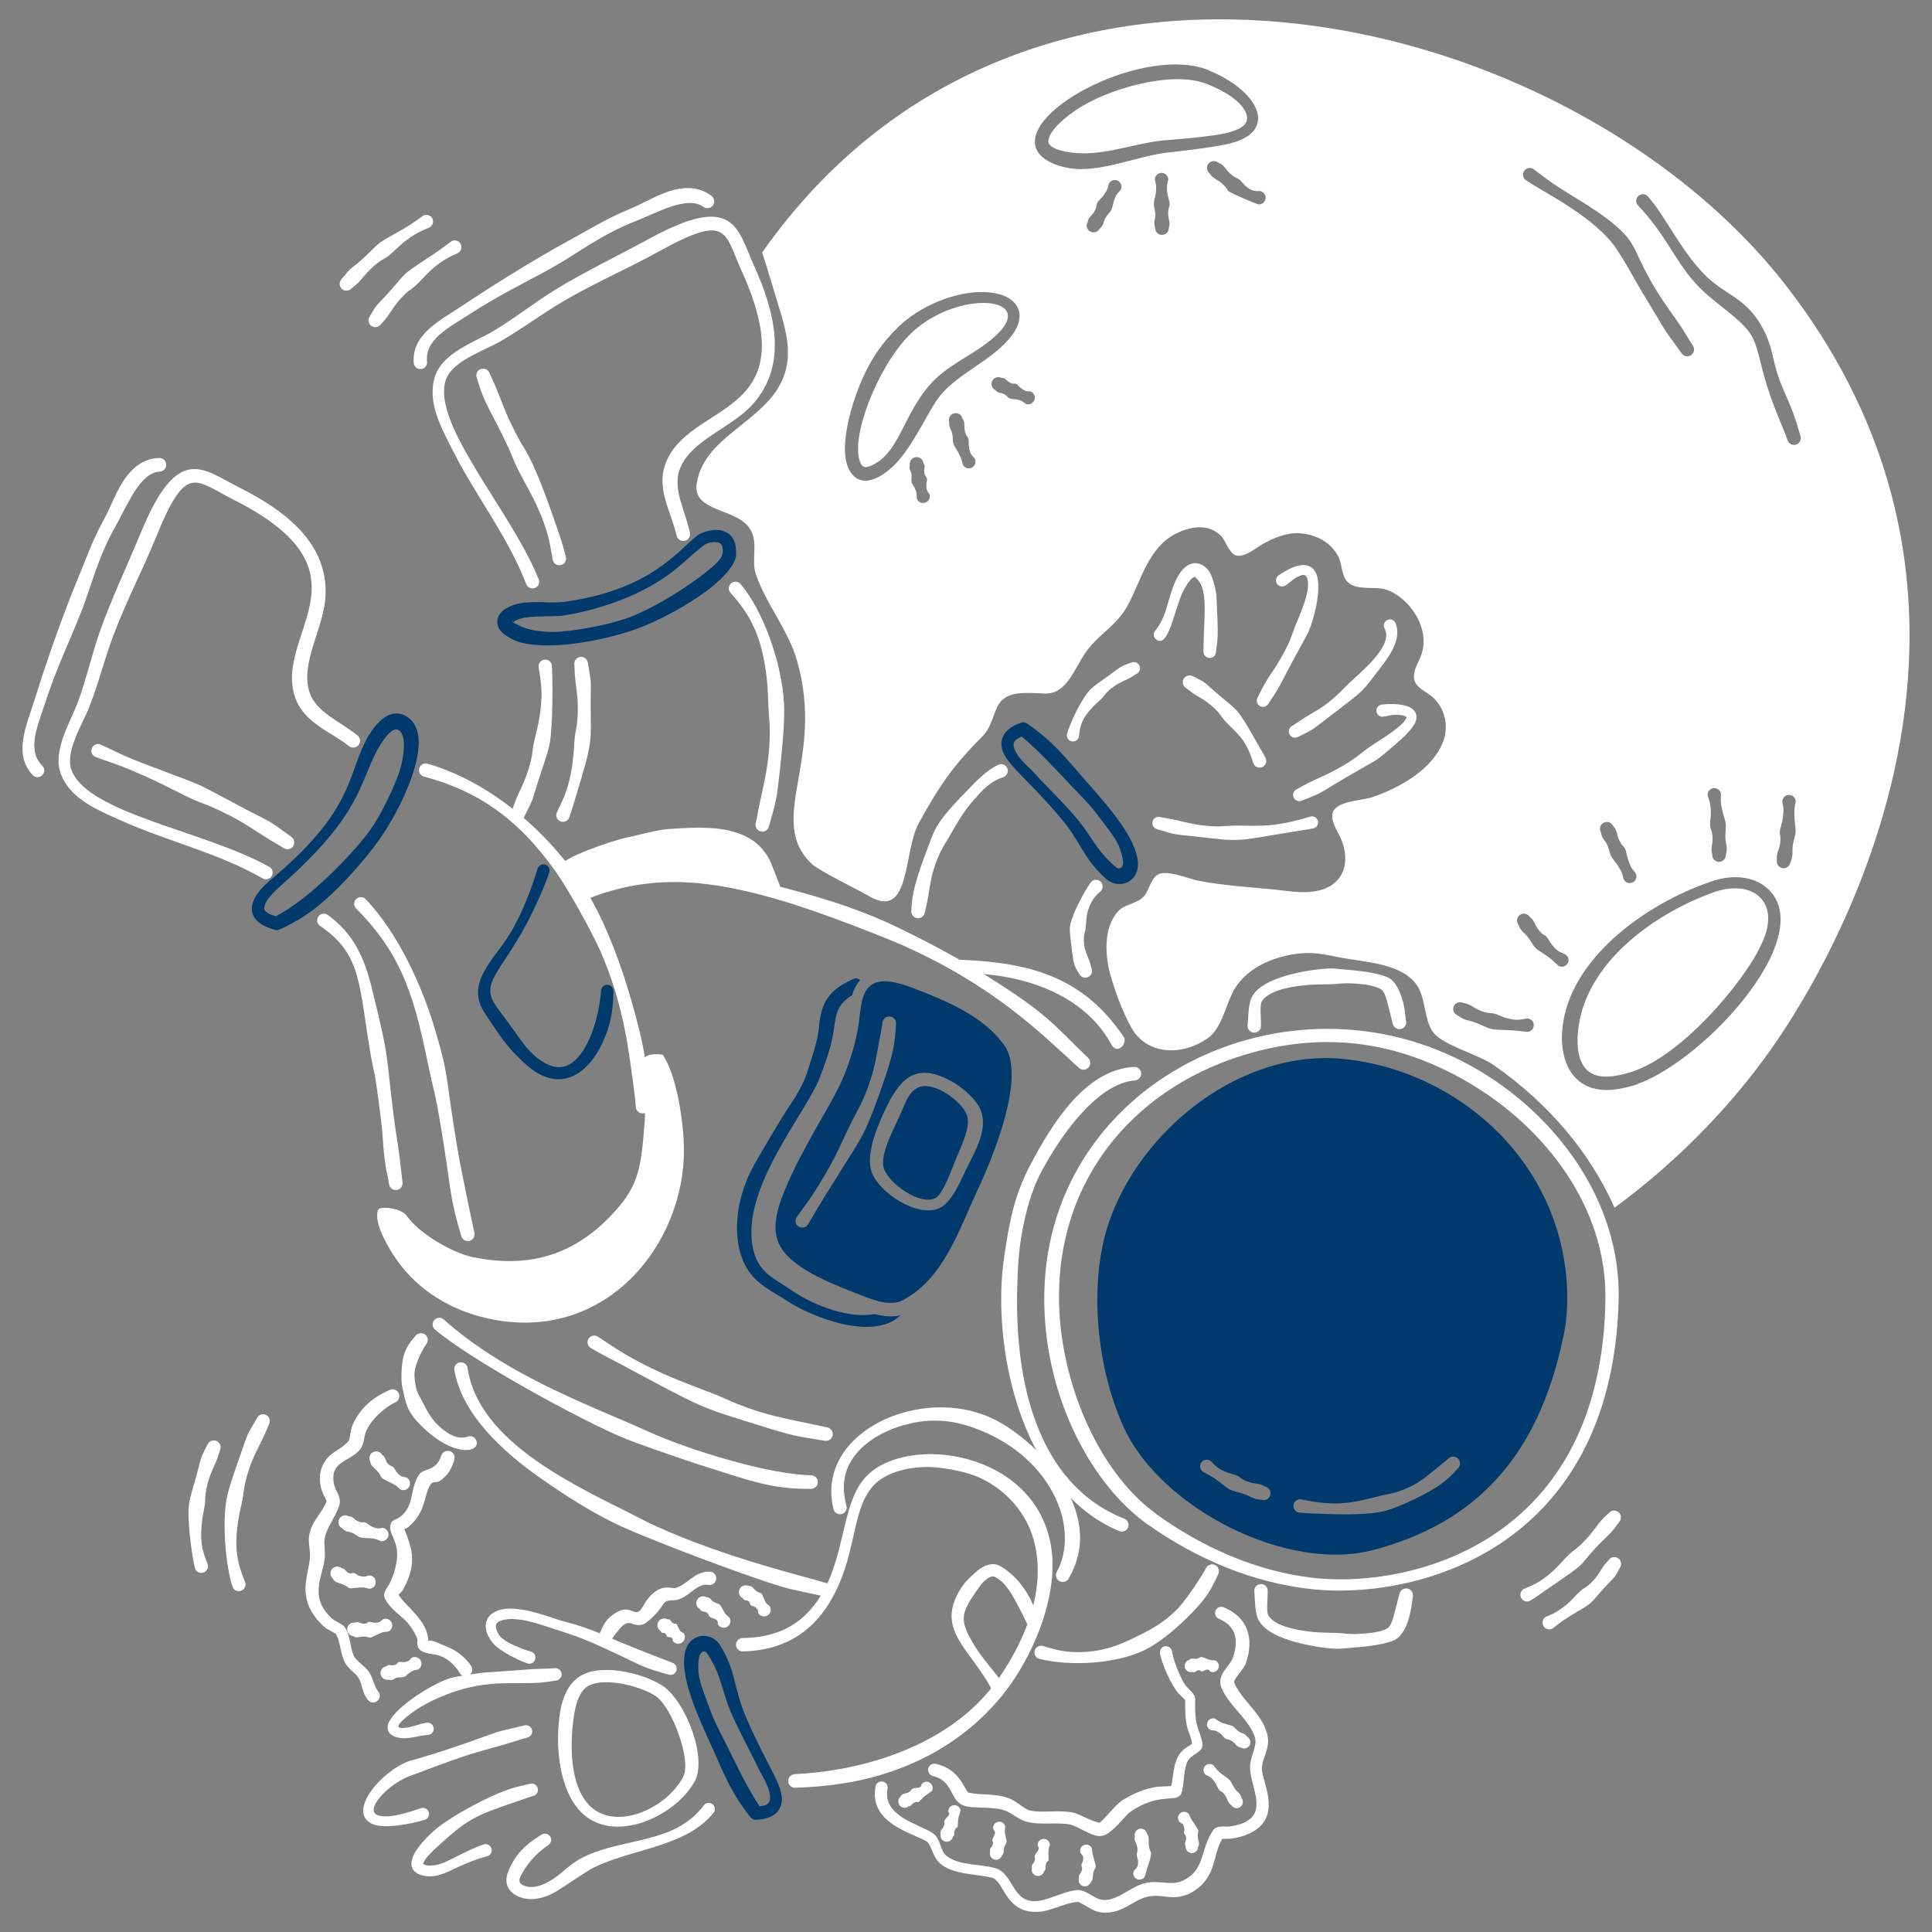                     <svg xmlns="http://www.w3.org/2000/svg" fill="none" viewBox="0 0 400 400"
                        id="Astronaut--Streamline-Brooklyn" height="100%" width="100%">

                        <rect x="0" y="0" width="400" height="400" fill="#808080" stroke="none"/>

                        <style>
                            .svg_blue {
                                fill:#003a6c;
                            }

                            .svg_borders {
                                fill:#ffffff;
                            }

                            .svg_white {
                                fill: #ffffff;
                            }

                            @media (prefers-color-scheme: dark) {
                                    .svg_white {
                                        fill: #abb8c3;
                                    }

                                    .svg_blue {
                                        fill:#00101d;
                                    }
                            }
                        </style>

                        <desc>Astronaut Streamline Illustration: https://streamlinehq.com</desc>
                        <g id="astronaut--science-technology-astronaut">
                            <g id="moon">
                                <path id="vector" class="svg_borders" fill-rule="evenodd"
                                    d="M188.039 69.593C181.611 76.287 176.09 90.439 178.053 95.609C178.502 96.783 179.087 96.905 180.144 96.487C186.993 93.805 187.016 83.569 195.22 77.118C199.062 74.098 203.717 72.187 207.058 68.598C213.97 60.999 197.064 60.193 188.039 69.593Z"
                                    clip-rule="evenodd" stroke-width="1"></path>
                                <path id="vector_2" class="svg_borders" fill-rule="evenodd"
                                    d="M354.976 184.67C342.067 189.267 328.057 199.667 326.714 213.458C326.401 216.68 326.681 220.703 329.528 222.239C331.631 223.376 334.538 222.837 336.851 222.214C345.376 219.92 354.759 210.094 359.996 203.043C363.873 197.819 364.614 195.527 364.86 195.114C368.75 186.63 362.812 181.997 354.974 184.672L354.976 184.67Z"
                                    clip-rule="evenodd" stroke-width="1"></path>
                                <path id="vector_3" class="svg_borders" fill-rule="evenodd"
                                    d="M258.137 23.913C257.582 21.503 254.149 18.975 249.377 17.201L249.367 17.224C242.52 14.698 229.316 18.325 222.81 22.764C221.118 23.896 218.053 26.199 217.205 28.451C217.041 28.887 216.978 29.316 217.157 29.706C217.769 31.046 221.246 31.575 222.783 31.684C229.308 32.139 235.21 29.529 241.324 29.034C243.654 28.836 246.201 28.643 248.712 28.344C252.347 27.912 258.91 27.27 258.137 23.913Z"
                                    clip-rule="evenodd" stroke-width="1"></path>
                                <path id="vector_4" class="svg_borders" fill-rule="evenodd"
                                    d="M370.017 59.43C346.904 29.447 304.809 7.226 262.025 4.324C223.376 1.701 184.168 14.78 157.782 52.284C159.11 56.224 160.159 60.013 160.99 62.688C162.251 66.74 163.638 71.069 162.949 75.357C161.095 86.921 145.766 89.24 144.227 100.24C143.429 105.94 152.425 105.266 155.16 109.316C157.191 112.322 155.412 115.748 156.515 118.958C158.651 125.182 163.166 130.341 165.021 136.801C170.937 157.398 158.401 169.85 168.161 178.947C169.546 180.24 178.26 184.555 179.891 185.519C188.609 190.675 186.978 176.375 190.188 170.503C194.477 162.652 197.403 158.438 203.515 152.334C205.163 150.69 205.557 148.097 206.616 146.083C208.354 142.774 212.953 143.5 216.353 143.595C221.293 143.734 222.621 137.474 225.645 133.927C228.266 130.854 231.404 129.141 233.435 125.426C236.27 120.244 237.683 113.479 243.372 110.53C246.359 108.981 250.16 108.312 252.77 110.924C253.85 112.006 254.589 115.129 256.445 115.075C258.238 115.022 259.737 113.633 261.21 112.772C263.456 111.459 266.369 110.229 269.036 110.406C272.381 110.627 275.616 112.206 277.142 115.359C277.918 116.961 277.739 119.503 279.219 120.688C281.061 122.159 284.012 121.501 286.176 121.886C290.749 122.698 296.519 129.461 294.214 135.729C293.633 137.31 292.347 139.091 292.844 140.852C293.305 142.494 295.479 143.302 296.643 144.363C299.108 146.611 299.985 150.212 298.849 153.361C296.725 159.238 289.973 162.959 284.399 164.961C282.195 165.752 277.803 165.714 276.253 167.613C274.949 169.213 276.889 172.022 277.558 173.498C279.388 177.531 278.788 182.319 274.178 184.024C270.867 185.249 267.285 184.523 263.883 184.178C258.651 183.645 253.526 183.386 248.339 182.384C246.056 181.945 242.753 180.429 240.425 180.804C238.312 181.145 238.015 184.441 236.687 185.733C235.229 187.15 232.873 187.183 231.516 188.653C228.314 192.115 228.777 198.211 230.053 202.399C231.126 205.927 232.408 209.446 234.191 212.685C237.384 218.484 244.688 218.682 250.006 214.98C253.014 212.887 253.734 208.11 255.433 205.051C258.228 200.021 264.622 197.625 270.105 197.335C272.69 197.198 275.197 197.794 277.714 198.282C282.541 199.221 289.87 199.4 293.157 203.694C295.5 206.752 294.565 211.803 297.314 214.365C299.728 216.613 306.487 218.596 309.171 220.458C320.686 228.444 329.272 238.76 334.266 250.048C347.811 240.126 359.674 227.728 368.377 214.763C375.891 203.572 393.572 173.601 395.222 137.028C396.312 112.884 390.402 85.875 370.019 59.432L370.017 59.43ZM191.537 104.085C190.807 104.311 190.032 103.9 189.807 103.168C189.767 102.317 189.937 102.273 189.426 101.124C189.207 100.634 188.834 100.267 188.715 99.743C188.632 99.379 188.75 99.023 188.74 98.651C188.702 97.407 188.403 97.668 188.31 96.952C188.279 96.695 188.352 96.453 188.38 96.197C188.291 95.422 188.849 94.723 189.624 94.637C190.398 94.551 191.097 95.106 191.183 95.881C191.261 96.056 191.379 96.184 191.415 96.369C191.524 96.963 191.106 97.401 191.518 98.411C191.611 98.636 191.825 98.75 191.884 98.985C192.013 99.499 191.762 99.987 191.783 100.516C191.838 101.749 192.099 101.8 192.455 102.353C192.68 103.084 192.267 103.858 191.537 104.085ZM201.27 96.777C200.607 97.158 199.761 96.931 199.38 96.268C198.994 95.148 199.249 95.294 198.357 93.587C198.035 92.974 197.578 92.458 197.378 91.787C197.239 91.326 197.304 90.844 197.241 90.368C197.035 88.804 196.761 89.089 196.565 88.224C196.492 87.906 196.528 87.59 196.507 87.274C196.323 86.517 196.791 85.755 197.548 85.574C198.306 85.393 199.068 85.858 199.249 86.615C199.363 86.836 199.51 87.024 199.58 87.268C199.788 88.009 199.462 88.733 200.013 90.008C200.135 90.286 200.379 90.467 200.47 90.758C200.672 91.4 200.504 92.067 200.632 92.722C200.916 94.193 201.242 94.288 201.779 94.887C202.16 95.548 201.933 96.397 201.27 96.778ZM194.692 81.859C192.604 84.355 190.192 90.076 186.698 94.551C183.753 98.322 178.691 101.711 176.067 97.71C173.206 93.347 176.416 83.225 178.529 78.453C180.291 74.483 182.533 71.015 186.062 67.617C190.504 63.345 197.879 60.229 203.89 60.482C210.617 60.676 213.408 65.068 208.868 70.219C204.833 74.902 198.506 77.262 194.692 81.859ZM214.168 82.804C213.909 83.521 213.115 83.896 212.396 83.637C212.084 83.422 211.834 83.176 211.497 83.01C210.495 82.513 209.708 82.759 209.047 82.471C208.584 82.269 208.401 81.8 207.618 81.478C207.291 81.345 206.931 81.377 206.62 81.214C206.399 81.101 206.25 80.907 206.056 80.747C205.363 80.391 205.09 79.539 205.445 78.847C205.803 78.154 206.654 77.88 207.346 78.236C207.536 78.266 207.712 78.242 207.887 78.32C208.281 78.493 208.51 78.887 208.881 79.105C209.853 79.682 209.916 79.301 210.322 79.47C210.952 79.731 210.865 80.171 212.036 80.783C212.648 81.109 212.583 80.972 213.334 81.027C214.054 81.286 214.429 82.08 214.17 82.799L214.168 82.804ZM232.025 39.316C231.446 39.996 231.17 40.044 230.634 41.572C230.411 42.208 230.388 42.869 230.087 43.471C229.872 43.896 229.501 44.201 229.23 44.595C228.287 45.959 228.735 45.86 228.247 46.681C228.072 46.973 227.822 47.192 227.597 47.449C227.186 48.11 226.317 48.314 225.654 47.904C224.993 47.493 224.789 46.622 225.199 45.961C225.275 45.732 225.294 45.5 225.408 45.287C225.78 44.595 226.473 44.342 226.94 42.989C227.043 42.692 226.99 42.385 227.125 42.101C227.434 41.461 228.036 41.063 228.453 40.488C229.445 39.122 229.318 38.91 229.59 37.994C229.954 37.323 230.796 37.072 231.467 37.439C232.139 37.803 232.389 38.645 232.025 39.316ZM242.149 46.424C242.143 46.693 242.042 46.933 241.987 47.199C241.998 47.977 241.373 48.617 240.594 48.628C239.815 48.638 239.175 48.013 239.165 47.234C239.108 46.881 238.998 46.542 238.992 46.184C238.979 45.231 239.327 45.462 239.135 43.721C239.08 43.21 238.893 42.728 238.897 42.214C238.906 41.484 239.186 40.819 239.278 40.095C239.503 38.344 239.28 38.123 239.104 37.169C239.108 36.405 239.731 35.786 240.495 35.791C241.259 35.793 241.876 36.418 241.873 37.18C241.678 38.173 241.461 38.354 241.714 40.139C241.821 40.905 242.177 41.604 242.156 42.376C242.147 42.72 241.958 43.002 241.911 43.34C241.688 44.902 242.174 45.54 242.147 46.422L242.149 46.424ZM241.581 31.604C235.656 32.309 228.531 35.456 222.534 34.957C219.733 34.725 215.62 33.469 214.547 30.827C211.227 22.616 237.489 9.171 250.404 14.597L250.394 14.62C261.175 19.125 264.709 27.645 254.001 29.84C250.289 30.627 245.33 31.175 241.581 31.604ZM262.021 41.154C261.897 41.911 261.185 42.423 260.432 42.294C260.219 42.227 254.852 40.051 254.399 39.598C254.147 39.379 254.031 39.072 253.808 38.815C252.562 37.354 251.749 37.266 250.97 36.548C250.749 36.348 250.608 36.096 250.417 35.868C249.809 35.38 249.708 34.488 250.19 33.881C250.672 33.275 251.56 33.172 252.174 33.65C252.461 33.801 252.755 33.913 253.014 34.111C253.894 34.789 253.915 35.508 255.567 36.624C255.877 36.83 256.237 36.9 256.531 37.125C257.131 37.582 257.5 38.245 258.095 38.687C259.362 39.668 259.817 39.546 260.876 39.567C261.633 39.682 262.147 40.394 262.025 41.154H262.021ZM315.586 35.353C316.032 34.732 316.908 34.578 317.518 35.037C319.28 36.359 321.054 37.723 322.951 38.937C326.63 41.288 331.273 43.82 335.045 47.201C339.48 51.246 338.013 52.532 343.919 61.692C345.203 63.679 346.657 65.561 347.969 67.529C348.855 68.857 349.632 70.244 350.494 71.562C350.92 72.214 350.764 73.084 350.12 73.521C349.476 73.959 348.598 73.791 348.16 73.147C343.437 66.637 345.609 69.722 341.423 62.856C336.78 55.235 338.543 57.601 334.873 51.84C330.575 45.083 319.56 39.806 315.902 37.285C315.273 36.851 315.14 35.974 315.586 35.353ZM338.047 182.677C337.365 183.022 336.531 182.749 336.186 182.067C335.797 180.789 336.007 181.044 335.42 179.989C334.38 178.156 334.022 178.156 333.555 177.228C333.193 176.51 333.267 175.866 332.625 174.653C332.368 174.171 331.974 173.784 331.741 173.287C331.574 172.934 331.511 172.551 331.395 172.178C331.067 171.473 331.374 170.633 332.079 170.305C332.785 169.977 333.624 170.282 333.955 170.987C334.127 171.221 334.332 171.416 334.464 171.675C334.778 172.281 334.83 172.974 335.094 173.603C335.803 175.281 336.083 175.028 336.396 175.626C336.872 176.541 336.647 177.051 337.468 178.979C337.901 180 337.845 179.73 338.659 180.818C339.002 181.5 338.731 182.334 338.049 182.679L338.047 182.677ZM316.247 213.639C315.464 213.586 314.717 213.445 313.944 213.376C311.985 213.199 309.811 213.3 308.611 213.001C307.672 212.763 306.775 212.151 305.144 211.593C304.445 211.355 303.709 211.26 303.035 210.966C302.553 210.757 302.13 210.45 301.684 210.181C300.979 209.85 300.676 209.01 301.006 208.305C301.337 207.602 302.176 207.297 302.881 207.625C303.241 207.731 303.608 207.781 303.957 207.924C305.123 208.398 305.83 209.223 307.956 209.682C308.409 209.779 308.865 209.724 309.314 209.835C310.259 210.073 311.088 210.591 312.033 210.823C314.033 211.315 314.498 211.159 316.087 210.873C316.851 210.829 317.506 211.414 317.55 212.176C317.594 212.94 317.009 213.595 316.247 213.639ZM321.28 198.678C319.989 197.592 318.535 196.916 317.826 196.182C317.306 195.643 316.925 194.704 316.106 193.742C315.721 193.289 315.23 192.946 314.892 192.467C314.647 192.119 314.504 191.726 314.319 191.349C313.888 190.701 314.064 189.825 314.713 189.393C315.363 188.964 316.239 189.141 316.668 189.789C316.878 190.002 317.118 190.168 317.302 190.408C317.72 190.964 317.92 191.652 318.331 192.224C319.362 193.654 319.661 193.42 320.124 193.898C320.789 194.588 321.217 195.914 322.637 196.899C323.088 197.213 323.601 197.379 324.104 197.596C324.75 198.002 324.946 198.859 324.54 199.505C324.134 200.151 323.277 200.347 322.631 199.941C322.159 199.532 321.757 199.08 321.28 198.678ZM337.588 224.908C334.481 225.765 331.103 226.162 328.238 224.687C324.218 222.622 323.06 217.678 323.452 213.155C324.696 198.73 340.503 187.186 354.233 182.528C359.175 180.774 363.58 181.641 366.167 184.155C376.622 194.321 351.524 221.056 337.588 224.908ZM356.619 168.006C356.826 168.897 357.205 169.718 357.304 170.625C357.373 171.282 357.15 172.595 357.249 173.82C357.299 174.458 357.503 175.07 357.503 175.712C357.503 176.171 357.394 176.615 357.325 177.07C357.301 177.849 356.649 178.461 355.872 178.438C355.093 178.415 354.481 177.762 354.506 176.986C354.46 176.668 354.361 176.371 354.353 176.053C354.325 174.978 354.788 174.159 354.433 172.315C354.357 171.913 354.134 171.57 354.085 171.164C353.976 170.231 354.231 169.32 354.218 168.379C354.193 166.196 353.881 165.809 353.561 164.757C353.452 164.001 353.974 163.296 354.731 163.186C355.487 163.077 356.19 163.601 356.302 164.357C356.293 165.647 356.116 165.798 356.624 168.011L356.619 168.006ZM371.503 168.48C371.547 170.964 371.829 171.193 371.751 172.321C371.703 172.982 371.256 174.195 371.132 175.439C371.071 176.07 371.168 176.701 371.061 177.329C370.985 177.775 370.804 178.187 370.663 178.621C370.513 179.385 369.772 179.884 369.008 179.734C368.244 179.585 367.746 178.844 367.895 178.08C367.899 177.758 367.851 177.449 367.895 177.133C368.002 176.382 368.36 175.702 368.491 174.959C368.832 173.029 368.442 173.041 368.486 172.279C368.556 171.143 369.036 170.671 369.221 168.413C369.314 167.217 369.253 167.499 369.006 165.963C369.002 165.199 369.619 164.574 370.383 164.569C371.147 164.565 371.772 165.182 371.776 165.946C371.557 167.404 371.473 167.085 371.503 168.48ZM371.841 92.054C371.096 92.279 370.322 91.854 370.082 91.113C369.293 88.672 366.813 83.681 365.241 77.824C364.445 75.195 363.906 71.591 362.566 69.364C360.467 65.883 354.058 62.21 350.871 58.478C346.392 53.359 344.957 48.687 339.122 42.52C338.596 41.964 338.646 41.078 339.211 40.564C339.775 40.049 340.661 40.08 341.166 40.653C344.917 44.898 347.609 51.305 352.787 56.731C357.066 61.158 361.414 61.379 364.978 67.99C366.83 71.425 366.923 73.81 367.88 77.034C369.581 82.33 370.621 82.654 372.78 90.297C372.993 91.046 372.585 91.831 371.839 92.056L371.841 92.054Z"
                                    clip-rule="evenodd" stroke-width="1"></path>
                            </g>
                            <g id="astronaut">
                                <path id="vector_5" class="svg_borders" fill-rule="evenodd"
                                    d="M137.21 218.366C140.194 222.767 141.569 232.69 141.602 237.905C141.735 257.924 125.042 278.406 100.853 272.942C93.392 271.256 86.686 267.248 82.223 260.968C80.714 258.844 77.147 253.131 78.319 250.414C78.609 249.741 82.964 249.959 84.267 251.795C86.829 255.398 93.554 259.397 98.022 260.3C109.731 262.666 119.335 259.827 127.614 250.454C132.118 245.354 132.804 241.831 133.511 231.656C133.903 226.013 128.967 217.167 137.21 218.366Z"
                                    clip-rule="evenodd" stroke-width="1"></path>
                                <path id="vector_6" class="svg_borders" fill-rule="evenodd"
                                    d="M237.765 315.71C247.904 322.856 259.432 327.69 271.52 329.01C283.917 330.363 303.345 327.478 317.47 314.152C327.289 304.887 334.597 290.599 335.125 269.088C335.62 248.956 322.395 230.825 305.178 221.033C266.834 199.229 215.515 223.973 216.203 269.823C216.502 289.808 226.199 307.585 237.752 315.731L237.765 315.71ZM239.39 313.434C227.093 304.552 219.607 285.815 219.266 269.768C218.706 243.395 235.801 224.268 259.59 217.834C274.845 213.708 289.43 215.704 303.566 223.851C320.067 233.363 332.669 250.107 332.385 269.035C332.073 289.69 325.26 303.531 315.868 312.462C302.372 325.295 283.667 328.033 271.785 326.667C260.12 325.327 248.893 320.336 239.377 313.458L239.392 313.436L239.39 313.434Z"
                                    clip-rule="evenodd" stroke-width="1"></path>
                                <path id="vector_7" class="svg_borders" fill-rule="evenodd"
                                    d="M291.109 211.359C290.842 209.831 290.92 208.604 290.154 206.344C289.663 204.9 288.979 203.62 288.093 202.837C286.967 201.841 283.359 201.117 278.962 200.78C276.098 200.561 276.302 200.342 273.143 200.675C269.114 201.098 261.383 202.593 259.322 206.188C258.464 207.497 258.474 210.149 258.302 212.346C258.243 213.108 258.847 213.763 259.611 213.803C260.375 213.843 261.046 213.258 261.067 212.492C261.118 210.705 260.771 208.187 261.236 207.326C262.553 205.253 266.399 204.331 270.613 203.936C272.231 203.784 273.905 203.835 275.54 203.776C276.731 203.734 277.887 203.555 279 203.576C282.423 203.641 285.273 204.171 286.121 204.982C286.946 205.769 287.228 207.566 288.36 211.984C288.554 212.74 289.293 213.22 290.051 213.045C290.808 212.871 291.286 212.115 291.111 211.355L291.109 211.359Z"
                                    clip-rule="evenodd" stroke-width="1"></path>
                                <path id="vector_8" class="svg_borders" fill-rule="evenodd"
                                    d="M289.747 329.959C288.537 334.56 288.565 334.672 288.314 335.367C288.089 335.996 287.853 336.579 287.464 336.947C286.609 337.751 283.757 338.265 280.333 338.307C279.219 338.322 278.064 338.136 276.872 338.086C275.239 338.016 273.564 338.056 271.947 337.894C267.735 337.473 263.896 336.526 262.591 334.445C262.134 333.586 262.494 331.06 262.456 329.277C262.44 328.513 261.772 327.922 261.008 327.958C260.244 327.993 259.636 328.644 259.691 329.406C259.853 331.647 259.828 334.261 260.674 335.571C261.701 337.387 264.155 338.741 267.272 339.696C270.867 340.797 274.999 341.342 276.786 341.357C277.986 341.367 279.152 341.184 280.28 341.104C284.677 340.795 288.289 340.094 289.423 339.107C292.059 336.808 292.332 331.508 292.496 330.603C292.675 329.844 292.204 329.084 291.448 328.907C290.692 328.73 289.949 329.204 289.752 329.957L289.747 329.959Z"
                                    clip-rule="evenodd" stroke-width="1"></path>
                                <path id="vector_9" class="svg_borders" fill-rule="evenodd"
                                    d="M234.766 220.882C224.732 221.49 217.881 232.473 213.223 241.372C210.339 246.88 209.232 251.707 208.251 257.926C207.851 260.46 207.466 263.163 207.348 265.988C206.529 285.424 213.856 309.57 231.749 317.006C232.454 317.299 233.267 316.949 233.553 316.242C233.839 315.535 233.501 314.718 232.791 314.438C214.561 307.24 209.979 285.617 210.625 266.11C210.716 263.397 210.811 260.78 211.122 258.335C211.777 253.176 213.145 247.225 215.589 242.614C219.318 235.575 227.049 224.281 234.953 223.696C235.73 223.639 236.319 222.972 236.266 222.193C236.214 221.414 235.542 220.835 234.766 220.882Z"
                                    clip-rule="evenodd" stroke-width="1"></path>
                                <path id="vector_10" class="svg_borders" fill-rule="evenodd"
                                    d="M225.283 219.025C218.217 212.292 217.331 210.164 203.909 201.814C196.532 197.225 187.525 192.704 183.128 190.751C176.235 187.688 169.274 185.611 161.878 183.683C148.416 180.172 133.968 178.581 120.868 183.436C120.152 183.702 119.794 184.508 120.066 185.223C120.337 185.939 121.141 186.303 121.853 186.025C135.305 180.77 147.05 182.19 161.169 186.267C170.253 188.89 184.383 194.586 186.988 195.754C205.643 204.115 215.09 213.496 223.355 221.088C223.93 221.614 224.816 221.591 225.349 221.023S225.845 219.564 225.281 219.027L225.283 219.025Z"
                                    clip-rule="evenodd" stroke-width="1"></path>
                                <path id="vector_11" class="svg_borders" fill-rule="evenodd"
                                    d="M199.093 198.719C198.331 198.688 197.698 199.313 197.683 200.077C197.668 200.843 198.276 201.474 199.041 201.49C211.293 201.428 224.313 205.628 230.051 216.177C231.36 218.585 233.505 215.946 232.665 214.702C224.368 202.405 213.61 199.332 199.093 198.719Z"
                                    clip-rule="evenodd" stroke-width="1"></path>
                                <path id="vector_12" class="svg_borders" fill-rule="evenodd"
                                    d="M225.965 200.378C225.812 199.942 225.738 199.496 225.584 199.064C225.216 198.025 224.704 197.046 224.528 195.981C224.166 193.798 224.65 193.133 224.742 192.394C224.997 190.369 224.753 189.126 225.965 186.823C226.519 185.768 226.915 185.387 227.944 184.449C228.451 183.876 228.394 182.998 227.824 182.493C227.253 181.988 226.374 182.043 225.868 182.615C224.616 184.337 221.591 189.814 221.478 192.241C221.455 192.742 221.842 196.206 221.928 196.806C222.305 199.429 222.311 199.909 223.437 201.627C223.783 202.325 224.629 202.612 225.328 202.267C226.026 201.921 226.313 201.075 225.967 200.376L225.965 200.378Z"
                                    clip-rule="evenodd" stroke-width="1"></path>
                                <path id="vector_13" class="svg_borders" fill-rule="evenodd"
                                    d="M191.482 188.888C191.653 188.027 191.882 187.2 192.038 186.363C192.427 184.279 192.652 182.246 193.214 180.322C194.355 176.413 195.534 174.98 196.544 173.21C197.952 170.739 199.369 168.175 201.457 165.794C203.412 163.567 204.94 161.806 207.771 160.884C208.483 160.606 208.836 159.802 208.559 159.091C208.281 158.379 207.477 158.025 206.765 158.303C204.025 159.562 201.766 162.109 199.735 164.19C193.619 170.454 193.473 171.959 192.391 174.706C191.263 177.573 189.451 182.565 188.952 185.605C188.796 186.552 188.754 187.524 188.685 188.514C188.582 189.284 189.125 189.995 189.897 190.097C190.67 190.198 191.379 189.659 191.482 188.884V188.888Z"
                                    clip-rule="evenodd" stroke-width="1"></path>
                                <path id="vector_14" class="svg_borders" fill-rule="evenodd"
                                    d="M139.194 344.249C138.813 344.125 129.638 340.561 126.508 339.168C119.937 336.242 117.487 335.996 115.526 335.337C112.088 334.179 106.048 332.018 102.663 333.613C99.79 334.967 100.104 337.913 102.126 340.275C103.427 341.79 107.319 343.779 109.23 344.398C109.895 344.613 110.609 344.221 110.811 343.552C111.013 342.883 110.64 342.161 109.967 341.969C108.291 341.494 104.759 340.149 103.669 338.924C103.374 338.591 103.071 338.113 102.869 337.596C102.406 336.408 102.737 335.941 103.547 335.604C106.542 334.36 111.752 336.276 114.808 337.286C118.927 338.648 120.127 338.905 126.275 341.767C133.395 345.08 132.478 345.021 138.439 346.718C139.125 346.913 139.842 346.543 140.051 345.861C140.259 345.179 139.87 344.472 139.194 344.249Z"
                                    clip-rule="evenodd" stroke-width="1"></path>
                                <path id="vector_15" class="svg_borders" fill-rule="evenodd"
                                    d="M83.286 356.259C85.658 354.032 88.578 352.424 91.546 351.188C100.285 347.551 105.909 348.778 111.678 348.389C112.855 348.309 114.002 348.101 115.143 347.945C115.85 347.848 116.361 347.225 116.281 346.518C116.201 345.811 115.564 345.312 114.852 345.379C113.446 345.514 112.002 345.484 110.548 345.556C110.337 345.566 100.464 346.269 100.253 346.29C99.754 346.339 94.715 346.993 93.246 347.429C89.39 348.574 80.622 354.173 80.268 357.387C80.068 359.206 81.973 359.909 83.779 359.881C85.391 359.858 87.229 359.26 88.616 359.197C89.314 359.166 89.843 358.547 89.799 357.848C89.754 357.149 89.148 356.606 88.452 356.665C87.067 356.785 85.294 357.635 83.686 357.753C82.916 357.81 81.632 357.821 83.288 356.263L83.286 356.259Z"
                                    clip-rule="evenodd" stroke-width="1"></path>
                                <path id="vector_16" class="svg_borders" fill-rule="evenodd"
                                    d="M108.574 357.229C101.122 359.041 105.755 357.648 96.075 361.028C90.066 363.127 87.525 363.794 84.657 364.621C78.799 366.777 71.739 375.253 77.104 377.64C79.639 378.768 85.29 377.555 87.94 376.777C88.611 376.579 88.982 375.857 88.771 375.187C88.561 374.518 87.847 374.135 87.182 374.356C84.663 375.192 80.849 376.537 78.399 375.886C75.008 374.99 80.617 368.924 85.593 367.44C97.856 362.786 97.753 363.1 104.475 361.167C105.86 360.77 107.365 360.241 109.22 359.73C109.908 359.54 110.325 358.846 110.146 358.155C109.967 357.465 109.264 357.061 108.574 357.229Z"
                                    clip-rule="evenodd" stroke-width="1"></path>
                                <path id="vector_17" class="svg_borders" fill-rule="evenodd"
                                    d="M109.765 369.321C107.189 369.923 106.004 370.008 101.661 371.95C100.203 372.603 96.401 374.548 93.737 376.234C91.257 377.802 89.721 378.907 87.586 381.298C85.909 383.175 84.069 385.994 86.006 387.616C86.926 388.387 88.529 388.555 89.643 388.439C92.76 388.117 94.591 386.059 100.908 384.295C101.581 384.108 101.956 383.386 101.754 382.714C101.552 382.043 100.838 381.651 100.173 381.868C97.098 382.872 93.427 385.082 91.472 385.792C90.234 386.242 89.975 386.181 88.784 386.255C88.155 386.179 87.759 386.095 87.589 385.855C87.542 385.789 87.664 385.735 87.696 385.644C88.035 384.644 89.784 383.049 90.472 382.418C96.69 376.722 98.167 375.928 106.932 373.001C108.121 372.603 109.262 372.142 110.411 371.82C112.059 371.357 111.432 368.932 109.765 369.321Z"
                                    clip-rule="evenodd" stroke-width="1"></path>
                                <path id="vector_18" class="svg_borders" fill-rule="evenodd"
                                    d="M112.12 379.843C108.799 381.885 106.622 383.925 105.168 387.623C103.756 391.216 107.119 393.546 110.779 393.146C113.221 392.881 114.997 391.75 116.736 390.603C117.401 390.165 121.64 387.362 122.206 387.052C130.081 382.75 141.878 382.655 147.731 375.314C148.167 374.767 148.058 373.965 147.504 373.535C146.951 373.106 146.147 373.201 145.726 373.76C139.641 381.864 129.291 380.363 120.876 384.451C118.144 385.777 116.776 387.488 114.604 388.966C112.665 390.283 109.874 391.401 107.993 390.127C107.555 389.831 107.403 389.334 107.696 388.677C108.717 386.387 110.88 383.744 113.511 382.016C114.107 381.624 114.288 380.833 113.905 380.233C113.522 379.633 112.728 379.464 112.12 379.839V379.843Z"
                                    clip-rule="evenodd" stroke-width="1"></path>
                                <path id="vector_19" class="svg_borders" fill-rule="evenodd"
                                    d="M143.77 368.957C146.591 363.927 141.838 352.058 137.176 349.023C132.846 346.204 123.568 344.101 119.434 347.497C117.115 349.404 116.21 352.409 115.825 355.398C115.014 361.672 115.745 370.26 120.068 374.931C126.698 382.093 139.647 376.257 143.749 368.947L143.77 368.957ZM141.514 367.749C138.003 374.617 126.978 379.448 121.714 373.449C118.03 369.25 117.984 361.437 118.755 355.787C119.024 353.815 119.548 350.942 121.16 349.517C124.126 346.892 132.474 348.959 135.759 351.167C139.167 353.457 143.154 364.457 141.495 367.739L141.514 367.749Z"
                                    clip-rule="evenodd" stroke-width="1"></path>
                                <path id="vector_20" class="svg_borders" fill-rule="evenodd"
                                    d="M239.535 171.665C243.816 172.913 242.313 172.618 247.647 173.21C257.056 174.256 255.393 174.26 267.422 172.246C268.906 171.997 270.411 171.801 271.926 171.513C272.606 171.347 273.023 170.659 272.854 169.979C272.686 169.299 271.998 168.884 271.318 169.053C263.29 171.526 260.276 170.861 255.229 170.939C253.778 170.962 252.579 171.341 248.579 170.837C246.616 170.591 244.686 170.029 242.682 169.61C241.865 169.44 241.036 169.337 240.204 169.17C239.516 168.985 238.807 169.394 238.622 170.082C238.436 170.77 238.849 171.467 239.535 171.665Z"
                                    clip-rule="evenodd" stroke-width="1"></path>
                                <path id="vector_21" class="svg_borders" fill-rule="evenodd"
                                    d="M269.548 165.758C274.479 163.864 272.722 164.369 281.863 159.109C285.319 157.12 284.355 158.021 288.99 154.039C290.143 153.047 293.056 150.542 293.246 148.802C293.58 145.76 289.057 145.554 286.022 145.876C285.332 145.99 284.862 146.642 284.976 147.333C285.089 148.023 285.74 148.492 286.432 148.379C288.676 147.886 288.969 147.972 290.265 148.071C291.617 148.396 291.177 148.657 291 148.953C289.884 150.82 285.26 153.443 283.031 155.017C281.566 156.053 280.935 156.985 276.418 159.45C274.599 160.443 272.669 161.208 270.821 162.132C270.025 162.529 269.268 162.988 268.48 163.403C267.832 163.698 267.542 164.464 267.838 165.114C268.135 165.764 268.899 166.051 269.55 165.756L269.548 165.758Z"
                                    clip-rule="evenodd" stroke-width="1"></path>
                                <path id="vector_22" class="svg_borders" fill-rule="evenodd"
                                    d="M268.754 152.559C272.124 150.947 271.724 151.045 275.835 147.911C282.671 142.7 281.833 143.437 285.744 138.349C287.872 135.579 290.242 132.161 288.914 128.955C288.607 128.326 287.849 128.065 287.217 128.372C286.586 128.68 286.327 129.44 286.634 130.067C288.602 133.559 282.259 138.663 279.402 141.365C277.963 142.729 276.66 144.323 274.008 146.202C272.793 147.063 271.457 147.745 270.175 148.547C269.272 149.111 268.417 149.759 267.485 150.311C266.872 150.673 266.643 151.448 266.994 152.068C267.346 152.689 268.131 152.91 268.752 152.561L268.754 152.559Z"
                                    clip-rule="evenodd" stroke-width="1"></path>
                                <path id="vector_23" class="svg_borders" fill-rule="evenodd"
                                    d="M262.61 145.697C263.153 144.799 263.782 143.969 264.313 143.083C265.405 141.256 266.287 139.353 267.281 137.524C270.545 131.507 270.741 131.214 270.97 130.677C272.122 127.981 273.955 120.974 272.263 118.312C270.608 115.706 267.188 117.44 264.675 119.149C264.119 119.575 264.012 120.372 264.437 120.928S265.658 121.591 266.214 121.166L268.137 119.707C269.417 118.991 270.126 118.796 270.478 119.389C271.806 121.625 268.929 127.689 268.19 129.53C267.417 131.454 267.356 132.502 265.012 136.56C263.031 139.989 262.823 139.452 260.366 144.42C260.013 145.039 260.23 145.828 260.848 146.181C261.467 146.535 262.242 146.308 262.61 145.697Z"
                                    clip-rule="evenodd" stroke-width="1"></path>
                                <path id="vector_24" class="svg_borders" fill-rule="evenodd"
                                    d="M251.756 135.014C252.128 131.736 252.307 132.673 251.852 123.414C251.81 122.534 251.215 119.76 250.478 118.522C249.756 117.31 248.409 116.354 246.963 116.649C244.671 117.114 243.397 119.956 242.638 122.168C241.528 125.399 241.282 128.021 239.118 130.646C238.704 131.21 238.826 132.004 239.388 132.418C241.777 134.176 242.907 127.403 244.608 123.185C245.02 122.162 246.405 119.547 247.392 119.442C247.481 119.434 247.504 119.554 247.573 119.613C250.396 122.044 249.129 128.021 249.175 134.87C249.137 135.582 249.684 136.192 250.394 136.23C251.103 136.268 251.716 135.723 251.756 135.014Z"
                                    clip-rule="evenodd" stroke-width="1"></path>
                                <path id="vector_25" class="svg_borders" fill-rule="evenodd"
                                    d="M234.216 137.181C231.636 138.098 231.819 138.239 229.76 139.727C227.496 141.365 226.517 141.954 225.704 142.805C223.852 144.741 221.459 149.85 220.895 152.02C220.775 152.708 221.238 153.365 221.926 153.485C222.614 153.605 223.273 153.141 223.393 152.453C223.633 149.944 224.155 148.536 226.485 146.116C226.99 145.591 227.58 145.158 228.091 144.632C228.506 144.204 228.807 143.689 229.232 143.274C231.093 141.458 232.621 141.066 234.046 140.298C234.473 140.068 234.848 139.78 235.256 139.546C235.908 139.26 236.205 138.496 235.919 137.846C235.633 137.195 234.869 136.897 234.216 137.183V137.181Z"
                                    clip-rule="evenodd" stroke-width="1"></path>
                                <path id="vector_26" class="svg_borders" fill-rule="evenodd"
                                    d="M245.595 142.477C246.043 142.791 246.449 143.163 246.917 143.479C247.996 144.205 249.211 144.794 250.278 145.649C252.509 147.436 252.793 148.337 253.517 149.149C255.761 151.667 257.925 152.662 259.487 158.038C259.756 158.751 260.558 159.111 261.271 158.842C261.985 158.573 262.347 157.771 262.075 157.057C261.585 156.019 260.968 155.03 260.371 153.99C255.822 146.083 256.792 147.718 251.745 143.372C249.493 141.433 249.802 141.359 246.971 140.014C246.291 139.633 245.431 139.878 245.052 140.557C244.673 141.237 244.915 142.096 245.595 142.477Z"
                                    clip-rule="evenodd" stroke-width="1"></path>
                                <path id="vector_27" class="svg_borders" fill-rule="evenodd"
                                    d="M134.456 229.029C134.071 221.134 133.526 216.834 130.638 206.87C128.71 200.215 125.877 192.31 122.43 186.263C114.343 172.072 100.819 161.626 88.502 158.115C87.767 157.904 87.003 158.346 86.801 159.085C86.599 159.824 87.031 160.59 87.77 160.786C98.483 163.617 107.085 169.172 115.086 180.506C117.957 184.572 122.741 193.375 124.235 196.78C128.184 205.775 129.666 213.563 130.853 222.563C131.15 224.809 131.487 227.013 131.638 229.189C131.693 229.966 132.35 230.564 133.128 230.517C133.907 230.471 134.494 229.808 134.456 229.029Z"
                                    clip-rule="evenodd" stroke-width="1"></path>
                                <path id="vector_28" class="svg_borders" fill-rule="evenodd"
                                    d="M83.339 244.796C82.259 234.994 82.339 237.476 81.525 231.155C79.782 217.623 80.881 220.275 76.947 204.441C75.376 198.122 73.126 193.236 67.852 189.42C67.231 188.972 66.362 189.13 65.922 189.755C65.482 190.38 65.627 191.253 66.258 191.685C75.084 197.719 74.181 203.759 76.858 218.991C77.435 222.277 77.418 220.879 78.094 225.807C79.7 237.543 78.95 234.192 79.677 240.326C79.923 242.405 80.245 243.081 80.542 245.161C80.651 245.931 81.35 246.478 82.122 246.377C82.895 246.276 83.425 245.569 83.339 244.796Z"
                                    clip-rule="evenodd" stroke-width="1"></path>
                                <path id="vector_29" class="svg_borders" fill-rule="evenodd"
                                    d="M159.186 171.144C160.731 165.72 160.785 165.85 161.594 158.288C161.987 154.606 162.53 149.073 162.305 145.379C161.787 136.831 157.853 126.229 153.313 120.904C152.816 120.323 151.932 120.277 151.358 120.784S150.722 122.173 151.238 122.74C155.433 127.341 157.807 131.963 158.765 140.593C158.984 142.561 159.007 144.556 159.106 146.558C159.184 148.159 159.379 149.753 159.377 151.359C159.369 157.867 158.127 162.321 157.214 166.623C156.938 167.917 156.763 169.197 156.464 170.414C156.279 171.171 156.708 171.94 157.46 172.142C158.211 172.344 158.973 171.895 159.188 171.146L159.186 171.144Z"
                                    clip-rule="evenodd" stroke-width="1"></path>
                                <path id="vector_30" class="svg_borders" fill-rule="evenodd"
                                    d="M108.496 169.193C110.813 164.436 109.67 167.189 111.449 161.656C112.583 158.124 113.436 155.889 113.804 153.984C114.478 150.505 114.446 140.926 114.269 137.791C114.179 137.032 113.49 136.487 112.733 136.577C111.975 136.668 111.411 137.356 111.52 138.114C112.002 141.466 112.343 142.797 111.935 146.705C111.596 149.947 110.824 152.256 110.491 153.944C110.184 155.499 110.354 156.674 109.001 160.523C108.376 162.302 107.464 163.982 106.736 165.769C106.437 166.503 106.214 167.267 105.932 168.021C105.61 168.728 105.921 169.566 106.629 169.89C107.336 170.214 108.155 169.892 108.496 169.193Z"
                                    clip-rule="evenodd" stroke-width="1"></path>
                                <path id="vector_31" class="svg_borders" fill-rule="evenodd"
                                    d="M142.846 110.301C141.943 105.984 139.276 101.294 140.657 97.345C142.829 91.138 151.409 88.695 155.877 83.67C163.145 75.495 160.548 64.771 156.035 54.811C152.636 47.308 152.057 39.846 134.661 49.295C127.71 53.071 120.954 56.312 115.105 59.899C110.809 62.534 106.38 66.026 102.133 68.547C98.327 70.806 91.63 73.003 90.051 77.958C88.378 83.209 91.306 88.471 93.785 93.344C98.673 102.957 105.029 110.854 108.961 120.955C109.239 121.666 110.047 122.016 110.758 121.734C111.47 121.452 111.821 120.646 111.535 119.936C105.799 105.668 89.298 87.802 92.293 78.682C93.57 74.788 99.969 72.727 103.423 70.766C108.022 68.156 112.097 65.024 116.599 62.393C123.314 58.465 129.984 55.615 136.231 52.155C150.849 44.06 149.899 48.049 153.497 55.963C167.624 87.049 142.267 82.765 137.673 96.316C135.94 101.424 139.083 106.358 140.089 110.894C140.257 111.654 141.005 112.14 141.764 111.976C142.524 111.812 143.004 111.062 142.846 110.3Z"
                                    clip-rule="evenodd" stroke-width="1"></path>
                                <path id="vector_32" class="svg_borders" fill-rule="evenodd"
                                    d="M147.311 40.572C145.157 38.899 142.554 38.625 139.862 39.236C136.563 39.983 133.204 42.109 130.643 43.163C126.294 44.952 123.764 46.47 120.666 48.204C117.91 49.747 109.575 54.085 95.612 63.353C90.925 66.464 85.204 69.261 85.661 75.156C85.719 75.918 86.406 76.476 87.168 76.407C87.93 76.337 88.5 75.662 88.418 74.9C87.919 70.275 92.966 67.813 96.871 65.27C103.88 60.705 109.38 58.259 115.317 54.843C119.63 52.363 124.671 48.476 131.68 45.754C135.749 44.176 142.297 40.379 145.612 42.822C146.239 43.283 147.119 43.17 147.588 42.549C148.058 41.928 147.929 41.05 147.315 40.572H147.311Z"
                                    clip-rule="evenodd" stroke-width="1"></path>
                                <path id="vector_33" class="svg_borders" fill-rule="evenodd"
                                    d="M74.019 152.27C70.601 149.481 65.579 147.513 64.168 143.577C61.952 137.387 67.086 130.089 67.399 123.373C67.909 112.447 59.144 105.743 49.369 100.839C42.007 97.145 36.865 91.706 29.283 109.995C26.254 117.3 23.042 124.07 20.75 130.538C19.068 135.288 17.822 140.788 16.105 145.419C14.568 149.569 10.742 155.488 12.632 160.333C14.634 165.469 20.22 167.717 25.212 169.946C35.059 174.345 44.968 176.486 54.379 181.866C55.042 182.244 55.89 182.007 56.265 181.342C56.639 180.676 56.406 179.828 55.738 179.456C42.303 171.971 18.239 168.462 14.829 159.487C13.373 155.656 17.05 150.03 18.502 146.332C20.437 141.409 21.634 136.412 23.478 131.535C26.229 124.259 29.62 117.848 32.301 111.228C38.574 95.741 40.344 99.437 48.119 103.329C78.654 118.61 56.248 131.228 61.2 144.655C63.067 149.715 68.614 151.573 72.249 154.467C72.857 154.951 73.743 154.861 74.231 154.255C74.72 153.649 74.623 152.762 74.019 152.27Z"
                                    clip-rule="evenodd" stroke-width="1"></path>
                                <path id="vector_34" class="svg_borders" fill-rule="evenodd"
                                    d="M32.967 94.822C30.239 94.874 28.045 96.299 26.334 98.467C24.24 101.124 22.967 104.887 21.636 107.32C19.382 111.448 18.368 114.215 17.05 117.514C15.878 120.446 12.127 129.061 7.1 145.049C5.412 150.416 2.725 156.188 6.787 160.486C7.313 161.041 8.197 161.043 8.744 160.509S9.311 159.09 8.767 158.551C5.471 155.27 7.846 150.18 9.281 145.75C11.859 137.791 14.596 132.433 17.065 126.04C18.858 121.399 20.331 115.207 24.07 108.682C26.24 104.895 28.942 97.825 33.055 97.64C33.834 97.604 34.444 96.962 34.419 96.183C34.394 95.405 33.741 94.805 32.962 94.82L32.967 94.822Z"
                                    clip-rule="evenodd" stroke-width="1"></path>
                                <path id="vector_35" class="svg_borders" fill-rule="evenodd"
                                    d="M221.255 326.819C224.953 320.429 224.054 314.024 220.398 307.61C216.898 301.466 210.371 296.04 205.631 293.756C190.665 286.547 168.63 296.564 172.577 312.475C172.762 313.218 173.528 313.657 174.267 313.464C175.006 313.27 175.458 312.51 175.256 311.774C174.338 308.442 174.612 305.529 175.875 303.083C177.942 299.082 182.467 296.415 186.839 295.135C193.006 293.329 197.921 294.089 203.042 296.164C218.18 302.304 223.557 316.745 218.798 325.432C218.424 326.116 218.655 326.973 219.333 327.353C220.011 327.734 220.865 327.492 221.255 326.819Z"
                                    clip-rule="evenodd" stroke-width="1"></path>
                                <path id="vector_36" class="svg_borders" fill-rule="evenodd"
                                    d="M164.66 370.14C173.831 369.803 181.846 368.395 190.259 364.453C198.937 360.386 205.77 354.118 210.185 347.328C215.283 339.488 219.362 328.328 217.428 319.145C213.454 300.279 188.053 297.036 179.558 305.453C173.309 311.647 175.658 325.373 167.049 334.062C163.856 337.284 159.527 339.079 153.747 339.136C152.981 339.145 152.373 339.778 152.383 340.542C152.394 341.306 153.025 341.921 153.787 341.906C166.285 341.645 172.859 333.55 175.917 321.351C177.399 315.438 177.904 310.38 181.234 307.17C184.04 304.466 189.106 303.567 192.951 303.752C195.22 303.862 198.483 304.449 200.653 305.12C206.068 306.792 211.503 311.346 213.665 317.707C215.378 322.748 215.115 328.126 213.692 333.255C211.848 339.904 207.634 347.139 203.284 351.757C193.709 361.917 178.409 366.642 164.536 367.324C163.76 367.362 163.156 368.016 163.187 368.793C163.219 369.57 163.878 370.17 164.656 370.142L164.661 370.14Z"
                                    clip-rule="evenodd" stroke-width="1"></path>
                                <path id="vector_37" class="svg_borders" fill-rule="evenodd"
                                    d="M167.933 305.434C159.703 305.28 145.633 301.043 137.218 297.674C134.978 296.777 132.791 295.72 130.56 294.771C117.18 289.073 103.088 283.199 91.87 273.174C91.301 272.664 90.419 272.729 89.916 273.306C89.413 273.883 89.468 274.765 90.049 275.261C97.462 281.582 120.44 294.18 129.613 297.93C131.265 298.606 141.133 302.127 146.858 303.912C155.283 306.537 159.691 308.315 167.919 308.257C168.697 308.25 169.333 307.631 169.337 306.853C169.341 306.074 168.712 305.449 167.933 305.434Z"
                                    clip-rule="evenodd" stroke-width="1"></path>
                                <path id="vector_38" class="svg_borders" fill-rule="evenodd"
                                    d="M249.687 324.672C248.889 326.238 245.643 331.167 243.825 333.058C241.147 335.84 238.523 337.248 235.565 338.724C231.463 340.767 228.403 341.891 223.953 342.041C221.021 342.138 219.371 341.807 215.919 340.784C215.187 340.568 214.42 341.022 214.22 341.759C214.02 342.496 214.454 343.274 215.195 343.457C221.41 344.988 230.874 344.59 236.99 341.618C240.032 340.14 243.341 337.33 245.746 334.954C249.64 331.106 250.47 329.677 252.225 325.907C252.553 325.2 252.273 324.363 251.575 324.022C250.876 323.681 250.04 323.977 249.687 324.672Z"
                                    clip-rule="evenodd" stroke-width="1"></path>
                                <path id="vector_39" class="svg_borders" fill-rule="evenodd"
                                    d="M171.484 327.869C166.597 326.366 150.365 322.59 135.776 315.962C133.543 314.948 131.392 313.765 129.19 312.67C116.189 306.213 98.875 297.44 96.803 283.216C96.694 282.458 95.974 281.944 95.221 282.062C94.467 282.18 93.939 282.891 94.067 283.645C95.608 292.784 104.109 300.553 111.693 305.882C124.189 314.668 129.714 316.547 135.81 319.021C142.419 321.702 154.974 326.425 162.015 328.56C164.229 329.231 168.443 329.938 170.678 330.576C171.427 330.789 172.21 330.374 172.434 329.627C172.657 328.88 172.229 328.101 171.484 327.871V327.869Z"
                                    clip-rule="evenodd" stroke-width="1"></path>
                                <path id="vector_40" class="svg_borders" fill-rule="evenodd"
                                    d="M86.069 276.516C84.141 278.72 83.282 280.229 83.133 284.039C83.032 286.59 83.337 287.463 83.577 288.515C84.179 291.155 84.53 292.965 88.74 296.581C94.583 301.601 99.35 300.664 98.654 298.339C98.435 297.606 97.662 297.189 96.93 297.408C94.579 298.273 92.167 296.579 90.413 294.788C89.079 293.424 88.216 291.736 87.391 290.096C86.999 289.317 86.519 288.598 86.263 287.787C86.067 287.166 85.738 285.384 85.827 284.192C85.962 282.393 87.403 279.44 88.239 278.32C88.738 277.722 88.656 276.83 88.056 276.333C87.456 275.836 86.582 275.931 86.069 276.516Z"
                                    clip-rule="evenodd" stroke-width="1"></path>
                                <path id="vector_41" class="svg_borders" fill-rule="evenodd"
                                    d="M80.881 315.527C80.19 317.671 83.023 319.168 82.017 323.786C81.805 325.183 81.213 326.76 80.569 328.017C80.236 328.667 79.129 329.822 79.677 330.925C80.897 333.388 83.244 334.499 84.661 336.318C85.328 337.175 86.052 338.284 86.385 339.311C86.536 339.782 86.201 340.422 86.622 341.184C87.351 342.5 90.026 342.403 90.963 342.763C92.855 343.491 94.185 344.725 95.212 346.429C95.606 347.084 96.477 347.271 97.123 346.863C97.77 346.455 97.976 345.592 97.557 344.954C96.279 343.011 94.307 341.471 91.743 340.599C91.245 340.429 89.388 339.416 88.673 339.713C88.62 335.474 83.674 332.338 82.508 330.14C83.042 329.561 83.333 329.759 84.438 327.036C86.031 323.11 85.282 320.437 83.716 316.577C84.701 316.324 85.932 314.83 86.49 313.996C87.957 311.814 87.938 309.761 88.845 307.882C89.586 306.347 90.133 307.135 90.95 306.674C92.653 305.581 93.516 304.161 94.061 302.186C94.267 301.435 93.857 300.654 93.109 300.433C92.362 300.212 91.592 300.641 91.356 301.382C90.289 304.739 87.719 303.874 86.757 305.322C85.113 307.798 85.583 310.385 84.231 312.525C82.701 314.95 81.293 314.249 80.883 315.525L80.881 315.527Z"
                                    clip-rule="evenodd" stroke-width="1"></path>
                                <path id="vector_42" class="svg_borders" fill-rule="evenodd"
                                    d="M80.685 287.77C77.241 289.267 74.593 291.475 73.021 294.965C72.467 296.192 72.518 297.897 72.187 298.311C71.068 299.713 69.295 300.357 68.077 301.565C66.667 302.961 66.149 304.727 66.239 306.524C66.372 309.166 67.763 310.467 67.574 310.946C66.963 312.491 65.831 313.746 65.014 315.188C63.143 318.494 64.318 320.033 64.174 322.43C63.972 325.821 61.739 329.766 65.054 334.514C65.721 335.47 66.53 336.333 67.462 337.09L69.554 338.278C70.339 339.585 70.449 341.942 71.171 343.674C72.032 345.737 73.564 346.208 74.307 347.516C75.082 348.879 74.869 350.307 76.17 351.959C76.643 352.559 77.523 352.647 78.119 352.165C78.714 351.683 78.811 350.805 78.325 350.218C77.412 349.115 77.313 347.572 76.439 346.223C75.635 344.977 73.756 343.96 73.234 342.786C72.429 340.97 72.623 338.985 71.524 337.109C70.937 336.105 69.607 335.83 68.965 335.282C63.766 330.852 66.805 326.486 67.222 322.687C67.435 320.744 66.822 319.38 67.435 317.64C68.199 315.466 69.424 314.011 70.167 311.917C70.792 310.155 69.75 309.094 69.34 307.905C69.005 306.941 68.906 305.811 69.15 304.853C69.731 302.593 72.791 302.125 74.463 300.201C75.509 298.995 75.303 297.349 75.82 296.263C77.039 293.704 79.563 291.42 81.851 290.338C82.556 290.006 82.876 289.181 82.554 288.471C82.232 287.762 81.4 287.459 80.685 287.768V287.77Z"
                                    clip-rule="evenodd" stroke-width="1"></path>
                                <path id="vector_43" class="svg_borders" fill-rule="evenodd"
                                    d="M126.803 339.136C127.197 338.551 128.508 336.956 128.717 336.764C129.973 335.609 130.434 336.074 131.207 336.288C132.055 336.524 132.81 336.577 133.593 336.088C134.24 335.686 135.755 334.32 136.622 333.142C136.942 332.708 137.591 331.532 138.235 331.424C139.125 331.277 140.007 331.418 140.914 330.984C142.958 330.157 144.631 327.671 146.706 328.145C147.462 328.256 148.167 327.734 148.279 326.979C148.39 326.223 147.866 325.518 147.111 325.407C143.909 325.19 142.44 327.926 140.034 328.743C139.154 329.042 137.755 328.035 135.713 329.488C132.85 331.521 133.118 334.491 131.085 333.63C130.36 333.325 129.091 332.634 126.749 334.407C125.469 335.375 124.999 336.309 124.343 337.758C123.962 338.437 124.206 339.296 124.884 339.677C125.561 340.058 126.424 339.814 126.803 339.136Z"
                                    clip-rule="evenodd" stroke-width="1"></path>
                                <path id="vector_44" class="svg_borders" fill-rule="evenodd"
                                    d="M76.658 302.584C76.711 302.813 76.736 303.032 76.85 303.241C77.126 303.742 77.951 304.211 78.599 305.196C78.771 305.459 78.83 305.745 79.037 305.985C79.262 306.249 80.533 306.794 80.862 306.958C82.314 307.682 82.08 307.724 82.916 308.379C83.604 308.707 84.431 308.416 84.762 307.724C85.092 307.032 84.798 306.206 84.107 305.878C83.253 305.687 83.105 305.83 82.234 304.937C81.872 304.567 81.754 304.041 81.363 303.697C81.173 303.531 80.916 303.538 80.714 303.39C79.765 302.691 79.917 302.096 79.548 301.58C79.435 301.422 79.264 301.351 79.127 301.216C78.748 300.534 77.89 300.29 77.208 300.667C76.526 301.043 76.282 301.902 76.658 302.584Z"
                                    clip-rule="evenodd" stroke-width="1"></path>
                                <path id="vector_45" class="svg_borders" fill-rule="evenodd"
                                    d="M70.801 316.39C71.04 316.583 71.243 316.802 71.512 316.939C71.897 317.135 72.331 317.13 72.729 317.28C73.573 317.598 74.107 318.155 74.608 318.315C75.28 318.53 76.553 318.339 77.65 318.621C78.081 318.732 78.456 318.928 78.885 319.077C79.643 319.168 80.333 318.625 80.424 317.865C80.514 317.105 79.971 316.417 79.211 316.326C78.485 316.415 78.235 316.627 77.01 316.084C76.469 315.844 76.1 315.364 75.536 315.192C75.08 315.053 75.008 315.442 73.895 314.863C73.472 314.642 73.183 314.228 72.739 314.028C72.545 313.942 72.345 313.954 72.137 313.906C71.451 313.537 70.594 313.792 70.224 314.478C69.853 315.164 70.11 316.021 70.796 316.389H70.801Z"
                                    clip-rule="evenodd" stroke-width="1"></path>
                                <path id="vector_46" class="svg_borders" fill-rule="evenodd"
                                    d="M68.891 326.806C69.451 327.734 69.719 327.539 70.685 327.922C73.179 328.911 71.232 328.978 74.267 328.698C75.597 328.576 75.528 328.724 76.412 328.941C77.176 328.934 77.793 328.309 77.786 327.543C77.78 326.777 77.153 326.162 76.389 326.169C75.578 326.381 75.545 326.579 74.421 326.259C73.973 326.131 73.674 325.756 73.227 325.67C73.015 325.628 72.836 325.775 72.623 325.75C71.64 325.634 71.636 325.099 71.188 324.809C71.055 324.722 70.899 324.746 70.75 324.68C70.163 324.169 69.272 324.23 68.759 324.817S68.306 326.295 68.894 326.808L68.891 326.806Z"
                                    clip-rule="evenodd" stroke-width="1"></path>
                                <path id="vector_47" class="svg_borders" fill-rule="evenodd"
                                    d="M73.07 338.734C73.253 338.831 73.4 338.94 73.602 338.978C74.048 339.063 74.476 338.869 74.924 338.848C76.128 338.787 76.242 339.052 76.631 339.054C76.913 339.054 78.01 338.463 78.296 338.33C79.491 337.772 79.445 337.939 80.39 337.789C81.089 337.48 81.405 336.663 81.095 335.962C80.786 335.261 79.969 334.948 79.268 335.257C78.694 335.716 78.753 335.922 77.641 335.977C77.193 336 76.806 335.733 76.366 335.802C76.006 335.859 76.054 336.236 75.084 336.156C74.703 336.124 74.385 335.855 74 335.836C73.827 335.827 73.69 335.918 73.52 335.947C72.75 335.823 72.026 336.345 71.901 337.116C71.777 337.886 72.301 338.608 73.07 338.734Z"
                                    clip-rule="evenodd" stroke-width="1"></path>
                                <path id="vector_48" class="svg_borders" fill-rule="evenodd"
                                    d="M80.403 347.776C80.645 347.8 80.87 347.861 81.106 347.816C81.44 347.753 81.68 347.507 82.002 347.402C82.619 347.196 83.295 347.33 83.64 347.202C84.16 347.006 84.726 346.2 85.566 345.876C85.89 345.752 86.208 345.739 86.551 345.661C87.218 345.291 87.458 344.445 87.087 343.777C86.717 343.11 85.873 342.868 85.206 343.241C84.823 343.649 84.846 343.916 83.798 344.112C83.347 344.196 82.918 343.986 82.493 344.152C82.15 344.287 82.352 344.626 81.421 344.781C81.07 344.84 80.722 344.664 80.373 344.75C80.215 344.788 80.127 344.91 79.982 344.99C79.211 345.105 78.681 345.825 78.799 346.596C78.917 347.366 79.636 347.896 80.405 347.779L80.403 347.777Z"
                                    clip-rule="evenodd" stroke-width="1"></path>
                                <path id="vector_49" class="svg_borders" fill-rule="evenodd"
                                    d="M136.82 337.718C136.881 337.825 136.869 337.93 136.967 338.004C137.256 338.212 137.593 337.867 137.944 338.402C138.033 338.536 137.917 338.677 138.033 338.789C138.317 339.069 138.761 338.871 139.095 339.094C139.392 339.292 139.243 339.454 139.279 339.717C139.712 340.344 140.575 340.502 141.204 340.067C141.834 339.631 141.99 338.768 141.554 338.141C141.316 338.002 141.122 337.934 140.922 337.751C140.554 337.419 140.392 336.724 140.118 336.291C139.977 336.067 139.773 336.206 139.537 336.133C138.893 335.931 138.896 335.428 138.569 335.278C138.445 335.221 138.355 335.268 138.218 335.27C137.54 334.882 136.679 335.12 136.292 335.796C135.905 336.472 136.145 337.334 136.818 337.72L136.82 337.718Z"
                                    clip-rule="evenodd" stroke-width="1"></path>
                                <path id="vector_50" class="svg_borders" fill-rule="evenodd"
                                    d="M144.89 333.144C144.993 333.268 145.037 333.409 145.174 333.502C145.462 333.693 145.839 333.63 146.147 333.794C146.913 334.2 146.652 334.476 146.875 334.687C147.317 335.099 148.224 335.074 148.517 335.602C148.634 335.815 148.59 336.046 148.632 336.291C148.999 336.962 149.84 337.21 150.512 336.844C151.183 336.478 151.432 335.638 151.065 334.964C150.796 334.701 150.531 334.51 150.285 334.236C149.706 333.586 149.441 332.597 148.992 332.211C148.683 331.944 148.089 331.921 147.542 331.504C147.285 331.308 147.155 331.01 146.877 330.85C146.681 330.738 146.466 330.732 146.248 330.677C145.566 330.302 144.707 330.551 144.332 331.233C143.958 331.915 144.208 332.773 144.888 333.148L144.89 333.144Z"
                                    clip-rule="evenodd" stroke-width="1"></path>
                                <path id="vector_51" class="svg_borders" fill-rule="evenodd"
                                    d="M153.793 330.911C153.886 331.012 153.903 331.142 154.016 331.214C154.389 331.449 154.772 331.13 155.222 331.793C155.325 331.944 155.237 332.127 155.359 332.26C155.618 332.542 156.035 332.487 156.344 332.723C156.468 332.818 156.574 332.925 156.681 333.041C157.045 333.441 156.904 333.47 157.003 333.982C157.395 334.638 158.245 334.855 158.902 334.464C159.558 334.072 159.775 333.222 159.384 332.565C158.798 332.06 158.699 332.157 158.276 331.243C158.123 330.911 157.799 330.018 157.611 329.881C157.342 329.684 157.129 329.865 156.325 329.187C156.033 328.941 155.858 328.572 155.492 328.414C155.325 328.343 155.176 328.36 154.989 328.353C154.284 328.025 153.444 328.33 153.115 329.035C152.787 329.74 153.092 330.58 153.797 330.909L153.793 330.911Z"
                                    clip-rule="evenodd" stroke-width="1"></path>
                                <path id="vector_52" class="svg_borders" fill-rule="evenodd"
                                    d="M98.216 255.165C98.091 254.689 95.555 242.835 94.713 237.817C92.057 222.005 93.103 223.235 89.969 212.822C87.216 203.681 82.267 193.028 75.707 186.158C75.178 185.604 74.294 185.6 73.747 186.132S73.183 187.549 73.722 188.09C83.863 198.252 85.966 207.585 88.885 221.521C89.91 226.419 90.209 226.228 92.008 237.842C93.499 247.455 93.2 248.08 95.496 255.916C95.715 256.663 96.481 257.107 97.233 256.899C97.984 256.691 98.411 255.916 98.216 255.165Z"
                                    clip-rule="evenodd" stroke-width="1"></path>
                                <path id="vector_53" class="svg_borders" fill-rule="evenodd"
                                    d="M60.331 173.266C55.265 169.581 56.572 170.536 50.773 167.501C47.357 165.714 43.175 163.384 41.083 162.448C38.189 161.151 30.82 158.649 26.374 156.733C24.474 155.914 22.668 154.967 20.834 154.151C20.136 153.841 19.319 154.188 19.024 154.894C18.73 155.599 19.056 156.428 19.767 156.706C23.04 157.988 23.853 157.912 31.169 161.223C34.259 162.62 37.25 164.3 40.373 165.693C41.487 166.19 42.649 166.55 43.762 167.036C49.607 169.591 52.215 171.61 55.764 173.82C56.742 174.43 57.765 174.948 58.713 175.578C59.361 176.009 60.23 175.87 60.678 175.232C61.127 174.595 60.961 173.725 60.331 173.266Z"
                                    clip-rule="evenodd" stroke-width="1"></path>
                                <path id="vector_54" class="svg_borders" fill-rule="evenodd"
                                    d="M98.698 78.2C100.52 84.319 101.423 84.376 105.425 93.049C105.989 94.272 106.424 95.546 107.014 96.756C108.841 100.501 111.442 104.298 113.187 110.008C113.768 111.913 114.092 113.896 114.446 115.91C114.578 116.661 115.323 117.15 116.073 117C116.822 116.851 117.327 116.12 117.163 115.373C116.675 113.14 115.913 111.029 115.197 108.926C110.394 94.805 108.685 93.195 107.757 91.509C104.787 86.123 104.096 83.599 102.625 80.082C102.227 79.128 101.762 78.208 101.358 77.249C101.095 76.516 100.287 76.135 99.554 76.398S98.439 77.468 98.702 78.202L98.698 78.2Z"
                                    clip-rule="evenodd" stroke-width="1"></path>
                                <path id="vector_55" class="svg_borders" fill-rule="evenodd"
                                    d="M118.917 137.608C118.973 138.408 118.965 139.208 119.037 140.01C119.205 141.915 119.565 143.813 119.615 145.746C119.723 149.793 119.192 150.968 119.009 152.553C118.83 154.097 118.818 156.865 118.205 160.001C117.443 163.895 116.736 165.112 115.292 168.214C114.97 168.907 115.309 169.732 116.01 170.037C116.711 170.342 117.527 170.02 117.833 169.319C118.359 167.88 118.767 166.406 119.215 164.935C122.825 153.096 122.297 154.257 122.297 145.417C122.297 140.048 122.524 142.111 121.712 137.213C121.583 136.444 120.889 135.906 120.116 136.015C119.344 136.124 118.807 136.836 118.917 137.608Z"
                                    clip-rule="evenodd" stroke-width="1"></path>
                                <path id="vector_56" class="svg_borders" fill-rule="evenodd"
                                    d="M171.261 295.52C161.434 293.422 159.036 293.157 152.621 290.658C151.223 290.113 149.887 289.435 148.493 288.877C143.16 286.741 136.86 284.729 129.443 280.376C127.504 279.24 125.658 277.949 123.76 276.724C123.118 276.31 122.257 276.522 121.853 277.173C121.449 277.823 121.642 278.688 122.301 279.08C124.492 280.385 126.774 281.506 129.007 282.708C145.49 291.578 145.326 291.374 154.259 294.194C165.919 297.876 164.233 297.141 170.731 298.292C171.497 298.429 172.236 297.937 172.383 297.175C172.53 296.413 172.025 295.687 171.263 295.522L171.261 295.52Z"
                                    clip-rule="evenodd" stroke-width="1"></path>
                                <path id="vector_57" class="svg_borders" fill-rule="evenodd"
                                    d="M214.999 335.137C214.111 332.866 213.56 330.833 211.373 328.014C210.131 326.415 208.325 324.937 207.136 324.259C205.309 323.22 203.259 324.268 201.752 325.743C199.939 327.32 199.11 328.482 198.464 329.639C193.949 337.732 201.023 341.55 205.376 349.841C205.7 350.46 206.487 350.677 207.1 350.338C209.624 348.945 204.313 345.615 200.781 339.02C199.034 335.76 199.28 334.209 200.558 331.868C200.91 331.222 202.652 328.566 203.551 327.568C204.115 327.01 205.258 326.105 205.93 326.461C207.401 327.238 208.108 328.056 209.169 329.614C210.116 331.007 212.269 335.345 212.612 336.124C212.899 336.777 213.644 337.097 214.3 336.823C214.957 336.549 215.258 335.798 214.999 335.135V335.137Z"
                                    clip-rule="evenodd" stroke-width="1"></path>
                                <path id="vector_58" class="svg_borders" fill-rule="evenodd"
                                    d="M253.042 380.723C253.583 380.717 254.736 380.698 254.879 380.679C256.283 380.483 257.91 380.06 259.278 379.304C265.054 376.109 261.838 369.923 261.303 366.732C260.907 364.377 263.237 362.144 262.341 358.949C261.093 354.491 257.188 352.192 255.557 348.458C255.216 347.68 257.413 345.84 257.95 344.312C259.727 339.25 258.325 334.796 253.357 332.773C252.696 332.504 251.941 332.811 251.669 333.47S251.709 334.88 252.368 335.158C255.955 336.676 256.538 339.627 255.203 343.335C254.584 345.055 251.695 346.815 252.957 349.612C254.679 353.426 258.72 356.109 259.811 359.688C260.318 361.353 259.114 363.087 258.849 365.215C258.281 369.784 264.241 376.796 254.526 378.159C253.65 378.282 251.932 377.835 251.2 378.884C249.23 381.702 249.282 384.661 247.664 387.101C246.727 388.513 244.776 389.793 242.831 389.848C241.091 389.898 239.449 389.46 237.605 389.774C234.963 390.224 233.122 392.045 230.733 392.958C227.664 394.131 226.708 392.575 224.677 391.681C224.039 391.401 223.461 391.268 223.019 391.306C218.832 391.672 214.147 395.682 210.947 392.218C209.217 390.344 208.592 387.452 205.984 386.756C202.667 385.869 198.687 386.278 196.007 384.278C194.599 383.228 194.839 380.687 193.105 379.521C190.318 377.65 182.64 376.08 183.764 370.33C183.898 369.643 183.442 368.978 182.753 368.85C182.065 368.722 181.398 369.172 181.272 369.86C179.857 377.629 189.002 379.441 191.937 381.31C192.536 381.693 193.014 383.582 193.799 384.815C195.98 388.242 202.067 387.865 205.431 388.791C207.563 389.378 208.083 394.449 212.362 395.573C216.626 396.692 219.55 393.996 223.197 393.773C223.524 393.754 225.33 394.994 226.548 395.539C228.137 396.25 230.036 396.063 231.661 395.488C233.892 394.697 235.601 392.967 238.055 392.601C240.12 392.291 241.905 392.99 243.894 392.735C246.458 392.407 248.784 390.729 250.068 388.637C251.711 385.962 251.537 383.283 253.037 380.721L253.042 380.723Z"
                                    clip-rule="evenodd" stroke-width="1"></path>
                                <path id="vector_59" class="svg_borders" fill-rule="evenodd"
                                    d="M245.38 351.957C245.283 358.726 246.342 358.01 246.807 361.018C245.751 361.929 243.995 362.161 243.168 365.695C242.854 367.036 242.835 368.458 242.475 369.784C241.415 369.835 239.712 369.909 239.562 369.932C237.243 370.279 234.742 371.201 232.273 372.805C230.973 373.649 228.222 377.137 227.628 377.385C225.673 376.985 223.277 375.423 221.84 375.202C218.756 374.727 216.005 375.375 213.393 374.874C211.979 374.602 210.59 372.879 208.605 372.213C205.818 371.279 203.179 371.715 200.609 371.161C199.691 370.963 199.045 366.349 193.743 365.179C193.046 365.025 192.354 365.449 192.191 366.145C192.029 366.842 192.465 367.528 193.158 367.696C196.155 368.431 196.7 370.679 197.584 372.104C199.209 374.72 201.034 373.971 205.725 374.39C209.028 374.684 209.207 375.665 211.556 376.798C214.273 378.109 218.272 377.187 221.44 377.72C222.507 377.898 224.608 379.218 226.098 379.789C227.754 380.422 228.643 380.214 229.99 379.126C230.676 378.572 231.453 377.795 232.166 377.025C232.848 376.288 233.442 375.545 233.898 375.227C237.99 372.382 240.625 372.493 243.12 372.262C244.134 372.167 244.544 371.441 244.553 371.418C245.346 369.098 244.9 366.297 245.993 364.466C246.55 363.531 247.799 363.146 248.619 362.243C249.604 361.159 248.146 358.65 247.79 357.002C247.418 355.28 247.401 353.571 247.451 351.795C247.483 350.708 246.035 349.675 245.561 349.077C244.446 347.665 242.939 343.794 242.652 341.891C242.547 341.199 241.888 340.73 241.198 340.843C240.507 340.957 240.03 341.609 240.15 342.3C240.52 344.438 242.467 348.816 243.884 350.462C244.13 350.751 245.165 351.759 245.378 351.965L245.38 351.957Z"
                                    clip-rule="evenodd" stroke-width="1"></path>
                                <path id="vector_60" class="svg_borders" fill-rule="evenodd"
                                    d="M258.299 359.639C258.112 359.456 257.965 359.237 257.742 359.086C257.432 358.877 257.049 358.829 256.721 358.639C256.041 358.244 255.658 357.64 255.258 357.408C254.74 357.109 253.568 357.008 252.616 356.507C252.242 356.309 251.937 356.055 251.579 355.836C250.92 355.609 250.196 355.958 249.966 356.621C249.737 357.284 250.089 358.004 250.752 358.233C251.486 358.311 251.659 358.16 252.652 358.909C253.094 359.241 253.338 359.759 253.825 360.029C254.043 360.151 254.294 360.1 254.528 360.195C255.614 360.641 255.729 361.247 256.296 361.595C256.472 361.704 256.666 361.723 256.86 361.788C257.453 362.184 258.257 362.026 258.655 361.435C259.053 360.843 258.895 360.041 258.302 359.643L258.299 359.639Z"
                                    clip-rule="evenodd" stroke-width="1"></path>
                                <path id="vector_61" class="svg_borders" fill-rule="evenodd"
                                    d="M257.125 372.373C256.997 372.081 256.912 371.776 256.733 371.51C256.483 371.134 256.102 370.885 255.82 370.534C255.264 369.839 254.974 368.985 254.645 368.602C254.166 368.046 252.997 367.475 252.118 366.572C251.787 366.234 251.539 365.848 251.227 365.486C250.68 365.051 249.88 365.141 249.447 365.686C249.009 366.234 249.097 367.033 249.644 367.469C250.387 367.85 250.693 367.833 251.526 368.989C251.899 369.507 252.031 370.142 252.454 370.622C252.804 371.02 253.044 370.755 253.776 371.898C254.06 372.34 254.155 372.876 254.464 373.306C254.599 373.491 254.787 373.605 254.949 373.765C255.334 374.365 256.134 374.543 256.733 374.16C257.333 373.777 257.51 372.975 257.125 372.373Z"
                                    clip-rule="evenodd" stroke-width="1"></path>
                                <path id="vector_62" class="svg_borders" fill-rule="evenodd"
                                    d="M248.053 382.43C248.123 382.247 248.219 382.102 248.238 381.906C248.287 381.449 248.066 381.03 248.017 380.572C247.897 379.418 248.135 379.334 248.102 379.016C248.078 378.806 247.409 377.764 247.19 377.454C246.289 376.183 246.567 376.417 246.098 375.533C245.628 375.013 244.824 374.977 244.311 375.444C243.793 375.916 243.749 376.718 244.218 377.235C244.753 377.589 244.957 377.505 245.178 378.435C245.271 378.822 245.064 379.187 245.159 379.557C245.241 379.877 245.582 379.805 245.561 380.717C245.553 381.096 245.321 381.432 245.332 381.809C245.336 381.986 245.431 382.123 245.473 382.295C245.433 383.007 245.982 383.613 246.698 383.651C247.407 383.689 248.015 383.144 248.053 382.43Z"
                                    clip-rule="evenodd" stroke-width="1"></path>
                                <path id="vector_63" class="svg_borders" fill-rule="evenodd"
                                    d="M234.947 380.142C234.932 380.37 234.879 380.582 234.913 380.812C234.987 381.315 235.302 381.744 235.412 382.247C235.666 383.443 235.33 383.52 235.336 383.937C235.342 384.457 235.641 384.905 235.637 385.419C235.624 386.598 235.353 386.667 234.837 387.229C234.467 387.825 234.656 388.608 235.252 388.974C235.847 389.34 236.628 389.153 236.994 388.555C237.18 388.065 237.274 387.602 237.413 387.13C237.668 386.267 238.156 385.099 238.308 383.897C238.365 383.453 238.173 383.386 238.06 382.998C237.643 381.59 237.958 380.986 237.771 380.258C237.712 380.033 237.582 379.858 237.485 379.65C237.348 378.951 236.668 378.494 235.969 378.629C235.271 378.764 234.81 379.443 234.947 380.142Z"
                                    clip-rule="evenodd" stroke-width="1"></path>
                                <path id="vector_64" class="svg_borders" fill-rule="evenodd"
                                    d="M225.807 389.734C225.925 389.589 226.058 389.481 226.134 389.309C226.334 388.85 226.151 388.197 226.523 387.233C226.816 386.478 227.117 386.939 226.468 384.794C226.026 383.331 226.216 383.613 226.047 382.647C225.759 382.009 225.01 381.723 224.37 382.011C223.73 382.3 223.448 383.049 223.734 383.689C224.119 384.169 224.338 384.137 224.25 385.091C224.214 385.48 223.907 385.766 223.886 386.156C223.869 386.471 224.214 386.52 223.938 387.37C223.827 387.715 223.513 387.955 223.412 388.307C223.366 388.467 223.414 388.616 223.404 388.782C223.143 389.443 223.467 390.197 224.13 390.458C224.793 390.719 225.544 390.397 225.807 389.734Z"
                                    clip-rule="evenodd" stroke-width="1"></path>
                                <path id="vector_65" class="svg_borders" fill-rule="evenodd"
                                    d="M216.157 387.444C216.239 387.33 216.363 387.267 216.418 387.126C216.534 386.825 216.414 386.471 216.502 386.124C216.729 385.24 216.984 385.411 217.104 385.12C217.144 385.025 217.06 384.183 217.054 383.733C217.037 382.687 217.195 382.632 217.363 381.893C217.315 381.195 216.706 380.668 216.007 380.719C215.309 380.769 214.785 381.378 214.833 382.077C214.942 382.323 215.147 382.418 215.012 382.893C214.869 383.396 214.334 383.716 214.22 384.261C214.18 384.455 214.313 384.596 214.303 384.794C214.254 385.638 213.724 385.876 213.627 386.314C213.589 386.488 213.635 386.629 213.654 386.793C213.475 387.482 213.888 388.191 214.576 388.372C215.264 388.553 215.974 388.138 216.155 387.45L216.157 387.444Z"
                                    clip-rule="evenodd" stroke-width="1"></path>
                                <path id="vector_66" class="svg_borders" fill-rule="evenodd"
                                    d="M207.443 384.169C207.557 383.992 207.704 383.853 207.767 383.655C207.862 383.367 207.767 383.076 207.824 382.784C207.94 382.186 208.346 381.74 208.394 381.369C208.472 380.767 208.039 380.077 208.032 379.136C208.03 378.801 208.095 378.505 208.123 378.153C207.971 377.471 207.293 377.04 206.609 377.191C205.925 377.343 205.494 378.018 205.645 378.705C205.77 378.915 205.938 379.062 205.991 379.288C206.123 379.858 205.49 380.42 205.437 380.98C205.41 381.289 205.761 381.283 205.473 382.07C205.361 382.378 205.06 382.58 204.976 382.904C204.938 383.053 204.991 383.184 204.997 383.339C204.768 384.015 205.13 384.748 205.805 384.977C206.481 385.206 207.213 384.846 207.443 384.171V384.169Z"
                                    clip-rule="evenodd" stroke-width="1"></path>
                                <path id="vector_67" class="svg_borders" fill-rule="evenodd"
                                    d="M197.3 380.224C197.344 380.149 197.475 380.146 197.519 380.035C197.618 379.784 197.506 379.45 197.616 379.111C197.877 378.309 198.144 378.444 198.276 378.195C198.316 378.119 198.314 377.28 198.363 376.857C198.489 375.741 198.702 375.758 198.872 374.863C198.794 374.169 198.167 373.666 197.472 373.741C196.778 373.817 196.275 374.447 196.351 375.141C196.393 375.23 196.54 375.282 196.534 375.421C196.508 376.095 195.69 376.406 195.485 377.073C195.424 377.269 195.542 377.427 195.515 377.629C195.359 378.789 194.509 378.707 194.747 379.822C194.637 380.527 195.119 381.188 195.824 381.298C196.529 381.407 197.19 380.925 197.3 380.222V380.224Z"
                                    clip-rule="evenodd" stroke-width="1"></path>
                                <path id="vector_68" class="svg_borders" fill-rule="evenodd"
                                    d="M188.142 373.941C188.215 373.912 188.308 374.009 188.403 373.958C188.64 373.832 188.779 373.508 189.087 373.327C189.836 372.885 189.935 373.173 190.206 373.07C190.284 373.041 190.924 372.346 191.183 372.106C191.886 371.451 192.261 371.414 192.938 370.782C193.277 370.17 193.054 369.397 192.444 369.058C191.833 368.719 191.059 368.94 190.72 369.553C190.724 369.528 190.827 369.582 190.798 369.57C190.745 369.549 190.817 369.694 190.773 369.749C190.259 370.407 189.531 369.972 188.855 370.382C188.678 370.49 188.655 370.687 188.502 370.82C187.601 371.592 186.933 371.007 186.405 372.028C185.877 372.508 185.837 373.325 186.317 373.853S187.613 374.421 188.142 373.941Z"
                                    clip-rule="evenodd" stroke-width="1"></path>
                                <path id="vector_69" class="svg_borders" fill-rule="evenodd"
                                    d="M246.904 346.158C247.03 346.177 247.121 346.253 247.251 346.232C247.512 346.189 247.674 345.926 247.944 345.857C248.592 345.689 248.586 346.034 248.821 346.042C249.325 346.061 249.739 345.451 250.259 345.728C250.396 345.802 250.419 345.956 250.524 346.069C251.154 346.377 251.916 346.114 252.221 345.484C252.526 344.855 252.265 344.097 251.633 343.79C251.305 343.752 251.027 343.754 250.697 343.702C250.101 343.607 249.423 343.201 248.777 343.062C248.495 343.001 248.375 343.222 248.121 343.318C247.394 343.598 246.948 343.293 246.563 343.42C246.42 343.468 246.348 343.571 246.235 343.662C245.546 343.847 245.136 344.554 245.321 345.242C245.506 345.931 246.216 346.341 246.904 346.158Z"
                                    clip-rule="evenodd" stroke-width="1"></path>
                                <path id="vector_70" class="svg_borders" fill-rule="evenodd"
                                    d="M161.815 185.354C162.467 185.406 160.417 180.774 159.965 179.517C156.637 170.252 145.957 171.142 138.195 171.658C136.081 171.799 131.969 172.958 129.893 173.373C126.593 174.032 115.879 177.856 116.34 179.13C117.955 183.609 119.577 186.206 122.07 185.217C128.725 182.575 139.529 180.711 144.98 181.329C153.381 182.281 159.723 185.185 161.815 185.354Z"
                                    clip-rule="evenodd" stroke-width="1"></path>
                                <path id="vector_71" class="svg_borders" fill-rule="evenodd"
                                    d="M78.879 67.116C79.245 66.674 79.656 66.276 80.007 65.817C80.838 64.731 81.504 63.517 82.396 62.462C84.358 60.143 85.176 59.926 86.018 59.164C87.38 57.933 89.011 55.712 91.908 53.873C92.846 53.277 93.857 52.829 94.85 52.359C95.513 51.978 95.743 51.13 95.362 50.467C94.981 49.804 94.132 49.575 93.471 49.956C92.516 50.61 91.617 51.338 90.662 52.01C88.782 53.334 85.269 55.47 83.987 56.626C83.032 57.487 81.743 59.191 80.154 60.932C78.033 63.258 78.273 62.544 76.536 65.535C76.1 66.182 76.273 67.059 76.917 67.493C77.561 67.926 78.441 67.758 78.877 67.112L78.879 67.116Z"
                                    clip-rule="evenodd" stroke-width="1"></path>
                                <path id="vector_72" class="svg_borders" fill-rule="evenodd"
                                    d="M72.764 59.729C73.179 59.369 73.623 59.059 74.01 58.68C74.949 57.763 75.696 56.693 76.629 55.807C78.828 53.715 79.437 53.734 80.325 53.054C81.872 51.869 83.248 50.07 86.13 48.403C87.024 47.885 87.986 47.504 88.948 47.072C89.618 46.704 89.86 45.862 89.491 45.193C89.123 44.523 88.279 44.279 87.612 44.65C86.768 45.222 85.985 45.839 85.149 46.388C82.857 47.895 79.988 49.234 78.494 50.377C77.69 50.991 76.204 52.623 74.587 54.035C72.472 55.887 73.063 54.89 70.704 57.805C70.171 58.373 70.201 59.268 70.771 59.8S72.232 60.303 72.764 59.733V59.729Z"
                                    clip-rule="evenodd" stroke-width="1"></path>
                                <path id="vector_73" class="svg_blue" fill-rule="evenodd"
                                    d="M212.652 149.8C212.278 149.539 211.796 149.478 211.364 149.633C207.883 150.884 207.117 152.828 207.38 154.645C207.86 157.931 212.351 160.814 219.451 169.164C223.976 174.487 224.174 177.676 229.019 181.963C230.545 183.315 232.625 183.342 234.027 182.3C236.689 180.324 235.513 176.524 233.964 173.592C231.787 169.473 227.773 165.057 224.155 160.924C219.931 156.097 217.956 153.496 212.652 149.8ZM211.537 152.511C215.046 155.352 219.419 160.2 222.008 162.911C225.195 166.245 225.567 166.487 228.247 170.048C230.366 172.866 232.05 174.809 232.503 178.274C232.673 179.587 231.85 180.183 231.082 179.545C227.658 176.699 226.74 174.596 224.256 171.14C221.808 167.735 216.759 162.982 214.033 159.928C213.139 158.926 210.084 156.543 209.855 154.336C209.775 153.565 210.303 153.001 211.537 152.511Z"
                                    clip-rule="evenodd" stroke-width="1"></path>
                                <path id="vector_74" class="svg_blue" fill-rule="evenodd"
                                    d="M155.376 376.231C155.656 376.589 156.094 376.789 156.553 376.766C160.253 376.587 161.556 374.954 161.834 373.142C162.337 369.86 158.885 365.787 154.538 355.726C151.769 349.311 152.509 346.206 149.133 340.69C148.068 338.951 146.09 338.317 144.444 338.903C141.32 340.014 141.333 343.992 141.958 347.248C142.834 351.824 145.38 357.221 147.633 362.232C150.247 368.052 151.388 371.155 155.376 376.231ZM157.237 373.965C154.711 370.222 151.95 364.306 150.266 360.957C148.195 356.836 147.908 356.495 146.389 352.308C145.187 348.993 144.143 346.644 144.726 343.199C144.947 341.891 145.909 341.563 146.456 342.399C148.898 346.122 149.161 348.402 150.525 352.432C151.87 356.404 155.307 362.426 157.02 366.143C157.582 367.362 159.807 370.534 159.38 372.714C159.23 373.474 158.561 373.855 157.237 373.965Z"
                                    clip-rule="evenodd" stroke-width="1"></path>
                                <path id="vector_75" class="svg_blue" fill-rule="evenodd"
                                    d="M152.394 114.834C152.549 111.689 151.202 110.382 149.662 109.904C147.666 109.286 145.027 110.33 144.334 110.894C140.083 114.358 134.32 122.243 116.719 124.611C113.2 125.084 108.483 123.84 104.909 125.88C103.046 126.943 102.369 128.768 103.518 130.42C104.393 131.679 106.662 132.754 107.995 133.076C114.608 134.667 125.284 132.531 131.659 130.256C136.925 128.376 142.756 124.979 146.323 122.327C148.403 120.78 152.299 117.421 152.421 114.836H152.396L152.394 114.834ZM106.239 128.841C108.214 127.073 113.977 127.911 117.14 127.368C126.885 125.695 134.795 121.921 139.558 118.109C141.697 116.398 143.614 114.506 145.837 112.803C146.235 112.498 147.742 111.984 148.843 112.373C149.491 112.603 149.748 113.306 149.63 114.642C149.266 114.621 150.611 115.145 145.052 119.321C141.2 122.213 134.747 126.297 129.493 128.098C125.641 129.418 118.487 130.82 114.417 130.837C112.28 130.845 109.441 130.508 107.538 129.538C107.18 129.355 106.528 129.075 106.239 128.841ZM106.182 128.793C106.075 128.692 106.054 128.601 106.178 128.536C106.258 128.494 106.222 128.662 106.182 128.793Z"
                                    clip-rule="evenodd" stroke-width="1"></path>
                                <path id="vector_76" class="svg_blue" fill-rule="evenodd"
                                    d="M56.987 192.537C57.294 192.613 57.616 192.575 57.902 192.442C60.512 191.243 62.954 189.822 65.187 188.098C69.708 184.606 75.014 178.694 78.367 174.067C82.844 167.888 90.716 152.331 84.204 148.353C80.575 146.136 77.351 150.062 75.477 153.88C72.061 160.839 72.638 167.803 57.713 180.727C55.65 182.514 52.369 184.956 52.15 187.843C52.017 189.599 53.038 191.476 56.987 192.514V192.537ZM57.109 189.691C56.212 189.456 54.663 188.917 54.697 187.986C54.764 186.157 57.965 183.539 59.203 182.423C74.711 168.443 74.337 162.344 78.138 155.246C78.913 153.8 81.108 150.302 82.508 151.144C84.362 152.261 83.501 156.999 82.905 159.068C81.912 162.512 78.868 168.656 76.949 171.422C73.745 176.04 64.406 185.962 57.109 189.691Z"
                                    clip-rule="evenodd" stroke-width="1"></path>
                                <path id="vector_77" class="svg_blue" fill-rule="evenodd"
                                    d="M124.425 205.152C124.296 207.939 123.345 212.201 122.028 215.091C119.7 220.193 116.515 222.713 111.935 219.555C109.542 217.905 108.361 216.074 106.549 213.542C103.764 209.65 102.964 208.806 102.272 207.623C99.557 202.98 104.503 200.645 110.184 188.968C111.493 186.278 112.726 183.542 113.732 180.616C113.96 179.955 113.589 179.235 112.926 179.014C112.263 178.793 111.535 179.153 111.325 179.82C106.61 194.748 103.021 195.935 100.211 201.191C98.422 204.54 98.761 206.773 99.891 208.939C100.527 210.155 103.777 214.807 104.149 215.302C106.199 218.021 109.003 220.631 110.493 221.654C116.953 226.085 122.47 221.759 125.326 214.531C126.57 211.387 126.944 208.756 127.007 205.234C127.02 204.521 126.471 203.925 125.757 203.902C125.044 203.879 124.459 204.441 124.425 205.152Z"
                                    clip-rule="evenodd" stroke-width="1"></path>
                                <path id="vector_78" class="svg_blue" fill-rule="evenodd"
                                    d="M181.091 272.064C175.94 273.062 168.664 270.444 163.831 267.114C160.447 264.742 156.995 263.58 155.921 258.598C153.181 246.04 167.054 230.351 169.803 222.925C170.941 219.814 172.036 217.021 172.541 213.767C173.134 209.909 173.16 208.08 176.422 206.04C176.761 204.883 177.279 203.788 178.096 202.902C177.677 202.551 177.075 202.462 176.555 202.723C173.292 204.272 170.994 205.948 170.064 209.53C169.032 213.492 170.543 211.635 167.129 221.995C165.816 225.971 163.448 228.76 161.415 232.174C156.612 240.347 154.915 242.641 153.558 247.396C151.954 253.03 152.065 260.05 155.938 264.346C157.938 266.56 160.522 267.73 162.512 269.048C168.405 273.022 180.708 277.455 186.172 272.55C187.009 271.765 185.627 273.253 181.089 272.066L181.091 272.064Z"
                                    clip-rule="evenodd" stroke-width="1"></path>
                                <path id="vector_79" class="svg_blue" fill-rule="evenodd"
                                    d="M323.751 260.395C319.657 237.135 299.653 221.688 278.922 219.328C257.418 216.706 235.915 233.757 229.379 253.689C225.332 266.43 227.14 283.618 232.77 295.743C240.442 312.228 266.496 325.689 284.414 320.892C305.169 315.362 318.358 302.054 323.637 276.893L323.662 276.897C324.816 271.408 324.683 265.689 323.753 260.397L323.751 260.395ZM263.01 309.519C262.816 310.273 262.048 310.73 261.292 310.536C260.813 310.471 260.335 310.446 259.874 310.313C259.219 310.121 258.657 309.74 258.03 309.494C256.807 309.012 255.395 308.762 254.778 308.463C253.713 307.947 252.41 306.646 250.834 305.68C250.246 305.32 249.623 305.047 249.013 304.693C248.409 304.226 248.297 303.354 248.767 302.748C249.234 302.144 250.105 302.033 250.709 302.502C251.166 302.963 251.572 303.447 252.084 303.82C253.717 305.013 255.237 305.082 256.258 305.575C256.883 305.878 256.919 306.316 258.744 306.89C259.499 307.128 260.312 307.126 261.08 307.372C261.402 307.476 261.682 307.661 261.993 307.8C262.747 307.993 263.204 308.764 263.01 309.519ZM301.88 303.973C300.156 305.825 298.756 307.709 291.577 310.972C287.23 312.946 285.553 313.434 279.129 313.537C277.46 313.565 270.831 313.396 268.962 313.159C268.205 313.062 267.687 312.336 267.803 311.58C267.918 310.824 268.628 310.304 269.381 310.42C276.902 312.035 280.171 311.109 286.279 309.574C287.428 309.286 289.474 309.168 292.818 307.354C294.62 306.377 296.197 305.015 297.836 303.651C298.497 303.102 299.198 302.592 299.855 302.001C300.398 301.443 301.29 301.431 301.85 301.976C302.408 302.519 302.408 303.401 301.878 303.971L301.88 303.973Z"
                                    clip-rule="evenodd" stroke-width="1"></path>
                                <path id="vector_80" class="svg_blue" fill-rule="evenodd"
                                    d="M207.997 216.539C203.812 210.412 195.702 207.097 188.647 204.416C183.726 202.605 179.689 202.161 178.491 207.164C177.704 210.45 178.274 212.429 175.85 219.713C173.783 225.916 171.541 228.682 166.58 237.895C164.597 241.576 161.465 247.787 160.75 251.923C159.918 256.758 161.792 259.576 165.892 262.342C169.923 265.062 175.161 266.905 178.653 268.316C181.341 269.353 184.549 270.505 187.087 269.111C195.424 264.59 198.601 254.521 202.383 246.394C205.709 239.33 212.402 222.984 207.999 216.537L207.997 216.539ZM174.12 242.311C167.731 252.46 169.089 250.612 167.254 253.54C166.847 254.188 165.976 254.359 165.336 253.942C164.696 253.523 164.503 252.654 164.934 252.024C166.725 249.41 167.275 249.019 169.529 245.337C173.425 238.981 173.692 237.585 176.441 231.997C177.237 230.381 178.662 228.383 180.272 223.424C181.147 220.73 181.608 217.95 182.09 215.188C182.293 214.037 182.572 212.904 182.699 211.74C182.783 210.966 183.446 210.387 184.223 210.452C184.997 210.517 185.563 211.199 185.511 211.976C185.265 215.645 185.332 217.663 181.64 227.672C178.973 234.902 178.617 235.167 174.12 242.311ZM200.204 241.761C198.935 244.323 197.102 248.983 194.465 250.147C189.937 252.146 182.215 247.011 180.56 242.915C179.114 239.337 181.47 233.607 183.139 230.025C186.186 223.491 189.262 220.153 195.936 223.321C199.146 224.845 202.128 227.608 203.023 229.816C204.597 233.706 202.084 237.968 200.207 241.759L200.204 241.761Z"
                                    clip-rule="evenodd" stroke-width="1"></path>
                                <path id="vector_81" class="svg_blue" fill-rule="evenodd"
                                    d="M190.253 225.089C188.384 225.847 187.502 228.036 186.78 229.829C185.492 233.028 181.962 238.951 183.023 241.986C184.109 245.091 190.438 249.553 193.543 248.111C194.3 247.76 194.89 246.785 195.46 245.725C196.357 244.058 197.931 239.951 197.653 240.62C198.714 237.853 201.109 233.397 200.204 230.905C199.11 227.893 193.319 223.847 190.253 225.089Z"
                                    clip-rule="evenodd" stroke-width="1"></path>
                                <path id="vector_82" class="svg_borders" fill-rule="evenodd"
                                    d="M333.117 313.228C332.66 313.668 332.174 314.072 331.743 314.548C330.739 315.657 329.928 316.949 328.914 318.092C326.548 320.759 325.933 320.818 324.984 321.704C323.471 323.116 321.757 325.529 318.703 327.427C317.701 328.05 316.62 328.501 315.54 328.951C314.858 329.294 314.582 330.128 314.927 330.812C315.273 331.496 316.104 331.767 316.788 331.424C317.872 330.774 318.878 330.02 319.928 329.303C329.92 322.462 325.769 325.263 331.137 319.652C331.976 318.774 332.911 318.01 333.698 317.109C334.266 316.459 334.744 315.748 335.258 315.072C335.767 314.483 335.7 313.59 335.11 313.083S333.629 312.641 333.119 313.23L333.117 313.228Z"
                                    clip-rule="evenodd" stroke-width="1"></path>
                                <path id="vector_83" class="svg_borders" fill-rule="evenodd"
                                    d="M333.035 323.032C332.736 323.399 332.393 323.712 332.113 324.087C331.438 324.992 330.941 326.006 330.21 326.85C328.653 328.656 327.937 328.776 327.367 329.26C325.609 330.753 325.601 331.428 322.93 333.268C321.814 334.036 321.732 334.011 320.053 334.75C319.392 335.135 319.166 335.983 319.55 336.642C319.933 337.301 320.781 337.528 321.442 337.145C323.286 335.821 322.244 336.331 325.923 334.051C327.064 333.344 328.272 332.763 329.291 331.894C330.021 331.271 330.587 330.488 331.223 329.768C334.559 326.002 333.976 327.286 335.416 324.541C335.832 323.883 335.637 323.011 334.98 322.594C334.323 322.178 333.45 322.373 333.033 323.03L333.035 323.032Z"
                                    clip-rule="evenodd" stroke-width="1"></path>
                                <path id="vector_84" class="svg_borders" fill-rule="evenodd"
                                    d="M53.219 293.542C50.923 297.583 51.476 296.314 49.557 301.831C48.66 304.407 47.315 308.126 46.903 310.395C45.911 315.857 46.894 324.925 48.153 328.534C48.403 329.256 49.222 329.612 49.938 329.34C50.653 329.071 51.03 328.265 50.744 327.556C49.049 323.365 48.424 320.477 49.401 314.325C49.613 312.986 49.978 311.671 50.232 310.33C50.436 309.25 50.504 308.153 50.746 307.084C51.777 302.557 53.364 300.054 54.652 297.307C55.033 296.495 55.339 295.67 55.701 294.883C56.071 294.196 55.814 293.342 55.13 292.971C54.446 292.601 53.602 292.866 53.219 293.542Z"
                                    clip-rule="evenodd" stroke-width="1"></path>
                                <path id="vector_85" class="svg_borders" fill-rule="evenodd"
                                    d="M42.977 299.05C41.266 302.327 41.676 301.837 40.748 305.228C39.923 308.244 39.31 309.993 39.119 311.534C38.708 314.832 39.79 322.487 40.369 324.712C40.613 325.436 41.4 325.828 42.124 325.583C42.848 325.339 43.238 324.552 42.994 323.828C41.716 320.7 41.32 318.802 41.908 314.354C42.034 313.392 42.289 312.451 42.413 311.485C42.514 310.704 42.459 309.919 42.575 309.141C43.086 305.731 44.189 304.057 44.972 302.012C45.202 301.414 45.347 300.801 45.553 300.208C45.871 299.496 45.553 298.661 44.844 298.343C44.134 298.025 43.297 298.343 42.979 299.052L42.977 299.05Z"
                                    clip-rule="evenodd" stroke-width="1"></path>
                            </g>
                        </g>
                    </svg>